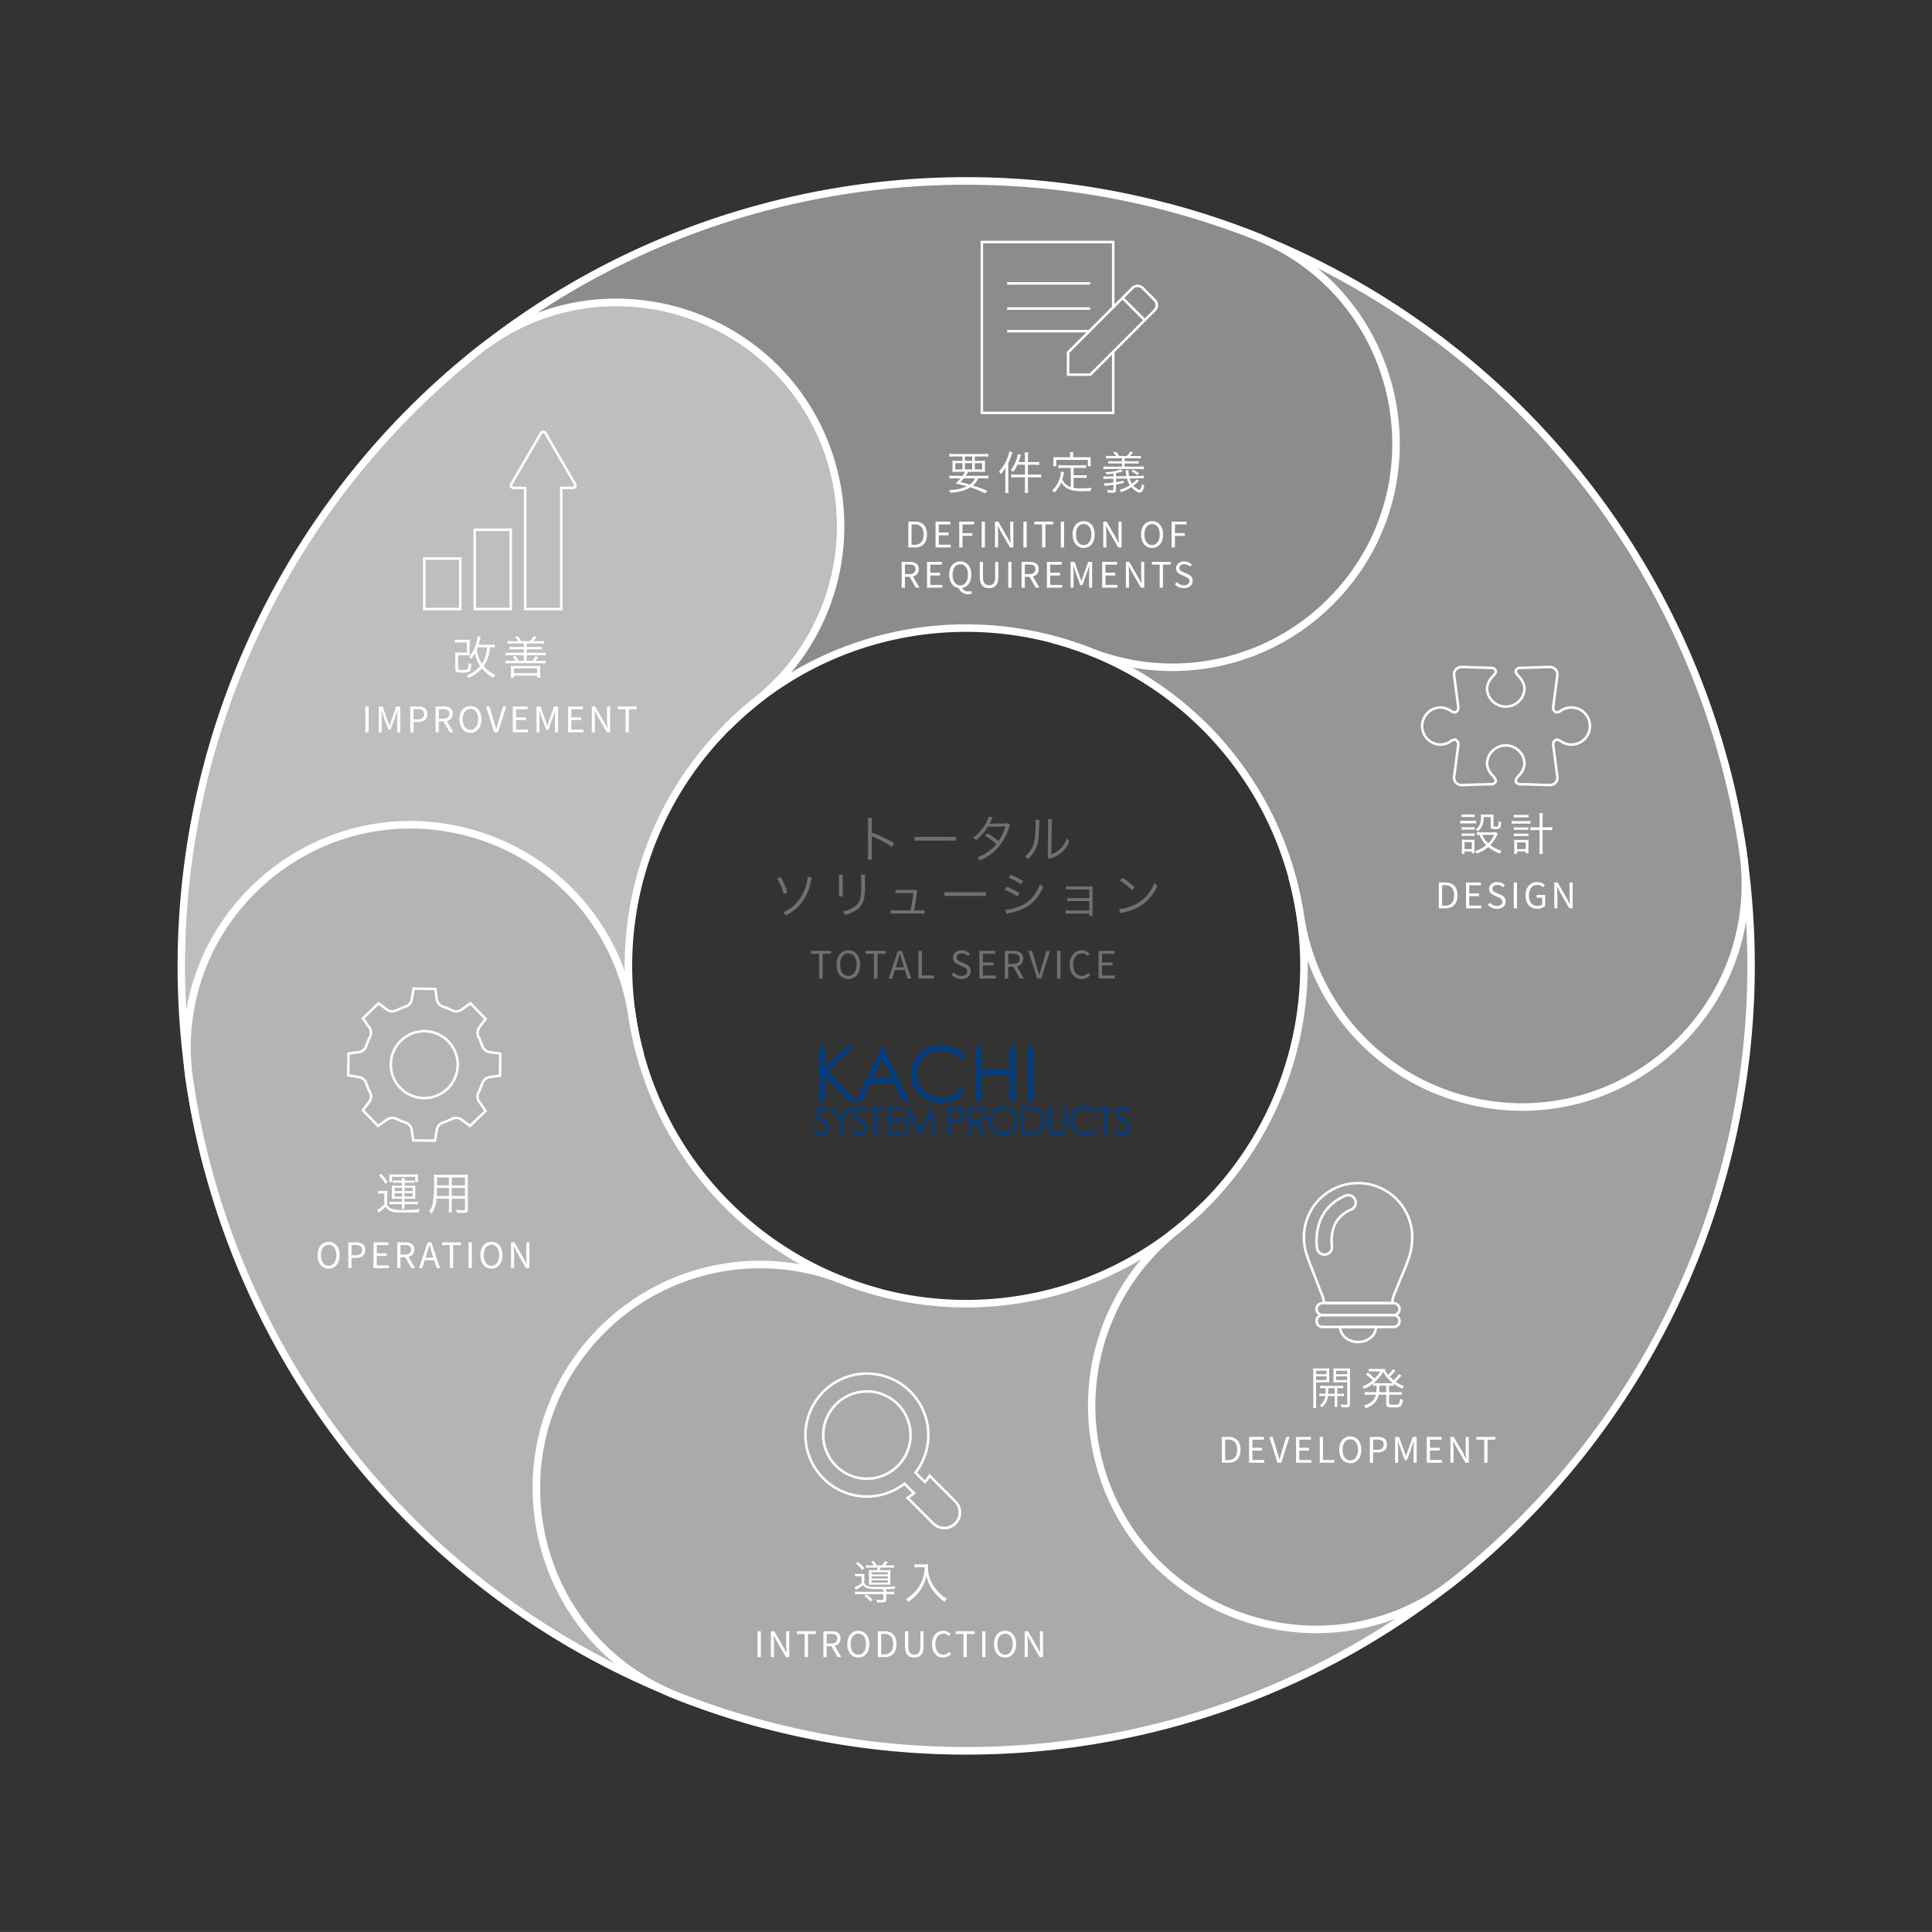 <svg xmlns="http://www.w3.org/2000/svg" xmlns:xlink="http://www.w3.org/1999/xlink" width="768.252" height="768.235" viewBox="0 0 768.252 768.235">
  <rect x="0" y="0" width="768.252" height="768.235" fill="#333333" stroke="none"/>
  <defs>
    <clipPath id="clip-path">
      <rect id="長方形_439" data-name="長方形 439" width="627.28" height="627.256" fill="none"/>
    </clipPath>
    <clipPath id="clip-path-2">
      <rect id="長方形_144" data-name="長方形 144" width="126.197" height="35.915" fill="none"/>
    </clipPath>
  </defs>
  <g id="グループ_396" data-name="グループ 396" transform="translate(-575.873 -1800.511)">
    <g id="グループ_395" data-name="グループ 395" transform="matrix(0.966, -0.259, 0.259, 0.966, 575.873, 1962.863)" clip-path="url(#clip-path)">
      <path id="パス_2425" data-name="パス 2425" d="M1.555,313.648H179.339a134.381,134.381,0,0,1,80.955-123.319,88.8,88.8,0,0,0,53.393-81.5c0-63.92-65.49-107.095-124.128-81.653-110.626,48-188,158.2-188,286.475" fill="#bebebe"/>
      <path id="パス_2426" data-name="パス 2426" d="M179.339,315.148H1.555a1.5,1.5,0,0,1-1.5-1.5A314.037,314.037,0,0,1,188.962,25.8a89.258,89.258,0,0,1,70.1-.705,91.8,91.8,0,0,1,28.813,18.931A90.866,90.866,0,0,1,299.16,57.3a89.441,89.441,0,0,1,16.027,51.53,90.2,90.2,0,0,1-54.3,82.879,132.881,132.881,0,0,0-80.052,121.943A1.5,1.5,0,0,1,179.339,315.148Zm-176.28-3H177.847a136.024,136.024,0,0,1,81.85-123.2,87.334,87.334,0,0,0,37-129.944,87.86,87.86,0,0,0-10.908-12.834,88.8,88.8,0,0,0-27.87-18.311,87.532,87.532,0,0,0-16.1-4.907,86.018,86.018,0,0,0-51.664,5.592,310.709,310.709,0,0,0-187.1,283.6Z" fill="#fff"/>
      <path id="パス_2427" data-name="パス 2427" d="M157.618,583.91h0L246.51,429.944a134.38,134.38,0,0,1-66.32-131.768A88.8,88.8,0,0,0,136.3,211.185c-55.356-31.96-125.492,3.168-132.778,66.671-13.744,119.805,43,241.917,154.093,306.054" fill="#b4b4b4"/>
      <path id="パス_2428" data-name="パス 2428" d="M157.617,585.41a1.493,1.493,0,0,1-.749-.2A314.039,314.039,0,0,1,2.035,277.685a89.959,89.959,0,0,1,10.233-32.734,88.946,88.946,0,0,1,20.423-25.259A91.659,91.659,0,0,1,75.783,199.15a90.2,90.2,0,0,1,16.178-1.471,89.007,89.007,0,0,1,22.793,2.969,91.548,91.548,0,0,1,22.3,9.237,90.2,90.2,0,0,1,44.627,88.461,132.88,132.88,0,0,0,65.58,130.3,1.5,1.5,0,0,1,.549,2.049L158.917,584.66A1.5,1.5,0,0,1,157.617,585.41ZM91.961,200.68A87.193,87.193,0,0,0,76.323,202.1a88.669,88.669,0,0,0-41.679,19.868,85.957,85.957,0,0,0-19.738,24.409,86.973,86.973,0,0,0-9.891,31.648A310.709,310.709,0,0,0,157.071,581.858l87.394-151.372A136.023,136.023,0,0,1,178.7,298a87.336,87.336,0,0,0-43.147-85.521,88.546,88.546,0,0,0-21.567-8.935A86,86,0,0,0,91.961,200.68Z" fill="#fff"/>
      <path id="パス_2429" data-name="パス 2429" d="M469.7,583.886h0L380.811,429.92a134.38,134.38,0,0,1-147.275-8.449,88.8,88.8,0,0,0-97.28-5.488c-55.356,31.96-60,110.263-8.65,148.324,96.882,71.806,231.008,83.716,342.1,19.579" fill="#aaa"/>
      <path id="パス_2430" data-name="パス 2430" d="M313.936,627.256h-.008a314.567,314.567,0,0,1-187.216-61.744,91.276,91.276,0,0,1-16.9-16.23,88.58,88.58,0,0,1-11.646-19.036,89.808,89.808,0,0,1-6.447-20.8,91.728,91.728,0,0,1,2.465-42.859,90.178,90.178,0,0,1,8.818-20,89.022,89.022,0,0,1,13.8-17.65,91.631,91.631,0,0,1,18.7-14.247,90.216,90.216,0,0,1,98.924,5.582,133.359,133.359,0,0,0,79.324,26.176h.009a132.258,132.258,0,0,0,66.3-17.821,1.5,1.5,0,0,1,2.049.549L471,583.136a1.5,1.5,0,0,1-.549,2.049,312.17,312.17,0,0,1-156.517,42.071ZM180.75,405.555a87.411,87.411,0,0,0-43.744,11.727,88.626,88.626,0,0,0-18.09,13.779,86.016,86.016,0,0,0-13.332,17.054,87.176,87.176,0,0,0-8.524,19.339,88.728,88.728,0,0,0-2.385,41.455,86.806,86.806,0,0,0,6.231,20.107,85.581,85.581,0,0,0,11.251,18.391A88.272,88.272,0,0,0,128.5,563.1a311.953,311.953,0,0,0,185.429,61.154h.007a309.137,309.137,0,0,0,153.717-40.922L380.258,431.962a135.226,135.226,0,0,1-66.495,17.48h-.009a136.359,136.359,0,0,1-81.111-26.766,87.027,87.027,0,0,0-51.892-17.121Z" fill="#fff"/>
      <path id="パス_2431" data-name="パス 2431" d="M625.725,313.6H447.941a134.378,134.378,0,0,1-80.955,123.319,88.8,88.8,0,0,0-53.393,81.5c0,63.919,65.49,107.094,124.128,81.653,110.626-48,188-158.2,188-286.476" fill="#a0a0a0"/>
      <path id="パス_2432" data-name="パス 2432" d="M447.941,312.1H625.725a1.5,1.5,0,0,1,1.5,1.5A314.041,314.041,0,0,1,438.318,601.452a89.259,89.259,0,0,1-70.1.7A91.8,91.8,0,0,1,339.4,583.226a90.875,90.875,0,0,1-11.282-13.273,89.439,89.439,0,0,1-16.027-51.53,90.205,90.205,0,0,1,54.3-82.88A132.878,132.878,0,0,0,446.441,313.6,1.5,1.5,0,0,1,447.941,312.1Zm176.28,3H449.433a136.022,136.022,0,0,1-81.85,123.2,87.333,87.333,0,0,0-37,129.944,87.863,87.863,0,0,0,10.909,12.834,88.8,88.8,0,0,0,27.87,18.311,87.532,87.532,0,0,0,16.1,4.907,86.017,86.017,0,0,0,51.663-5.592,310.711,310.711,0,0,0,187.1-283.6Z" fill="#fff"/>
      <path id="パス_2433" data-name="パス 2433" d="M469.662,43.339h0L380.77,197.3a134.38,134.38,0,0,1,66.32,131.768,88.8,88.8,0,0,0,43.887,86.991c55.356,31.96,125.492-3.168,132.778-66.671,13.744-119.805-43-241.917-154.093-306.054" fill="#969696"/>
      <path id="パス_2434" data-name="パス 2434" d="M469.662,41.839a1.5,1.5,0,0,1,.75.2A314.039,314.039,0,0,1,625.245,349.564,89.96,89.96,0,0,1,615.012,382.3a88.945,88.945,0,0,1-20.423,25.259A91.658,91.658,0,0,1,551.5,428.1a90.194,90.194,0,0,1-16.178,1.471,89.007,89.007,0,0,1-22.793-2.969,91.548,91.548,0,0,1-22.3-9.237A90.2,90.2,0,0,1,445.6,328.9a132.88,132.88,0,0,0-65.58-130.3,1.5,1.5,0,0,1-.549-2.049L468.363,42.589a1.5,1.5,0,0,1,1.3-.75Zm65.657,384.73a87.192,87.192,0,0,0,15.639-1.422,88.669,88.669,0,0,0,41.679-19.868,85.957,85.957,0,0,0,19.738-24.409,86.974,86.974,0,0,0,9.891-31.648A310.709,310.709,0,0,0,470.209,45.391L382.815,196.763A136.023,136.023,0,0,1,448.58,329.244a87.336,87.336,0,0,0,43.147,85.521,88.546,88.546,0,0,0,21.567,8.935A86,86,0,0,0,535.318,426.569Z" fill="#fff"/>
      <path id="パス_2435" data-name="パス 2435" d="M499.673,62.941C412.94-1.343,296.359-17.611,193.178,25.7c57.68-22.18,120.508,20.515,120.508,83.123a88.8,88.8,0,0,1-53.393,81.5,133.738,133.738,0,0,0-13.83,6.989l.005.01a134.382,134.382,0,0,1,147.275,8.449,88.8,88.8,0,0,0,97.28,5.488c55.356-31.96,60-110.263,8.65-148.324" fill="#8c8c8c"/>
      <path id="パス_2436" data-name="パス 2436" d="M313.362,0h.006a314.527,314.527,0,0,1,187.2,61.736,91.277,91.277,0,0,1,16.9,16.229A88.581,88.581,0,0,1,529.11,97a89.809,89.809,0,0,1,6.447,20.8,91.726,91.726,0,0,1-2.465,42.859,90.175,90.175,0,0,1-8.818,20,89.02,89.02,0,0,1-13.8,17.65,91.631,91.631,0,0,1-18.7,14.247,90.215,90.215,0,0,1-98.924-5.582,133.356,133.356,0,0,0-79.323-26.175h-.009a132.264,132.264,0,0,0-66.3,17.82,1.5,1.5,0,0,1-2.092-.628l0-.01a1.5,1.5,0,0,1,.59-1.969,135.807,135.807,0,0,1,13.985-7.067,87.337,87.337,0,0,0,37-129.943,87.83,87.83,0,0,0-10.907-12.832A88.765,88.765,0,0,0,257.925,27.87a87.524,87.524,0,0,0-16.1-4.905,86.019,86.019,0,0,0-16.961-1.7h-.008a86.492,86.492,0,0,0-31.14,5.835A1.5,1.5,0,0,1,192.6,24.32,311.6,311.6,0,0,1,313.362,0ZM446.529,221.694a87.406,87.406,0,0,0,43.744-11.728,88.63,88.63,0,0,0,18.09-13.78A86.018,86.018,0,0,0,521.7,179.132a87.172,87.172,0,0,0,8.524-19.339,88.726,88.726,0,0,0,2.385-41.455,86.8,86.8,0,0,0-6.231-20.106,85.573,85.573,0,0,0-11.251-18.391A88.273,88.273,0,0,0,498.78,64.146,311.923,311.923,0,0,0,313.368,3h-.006a308.331,308.331,0,0,0-97.244,15.7q4.35-.432,8.738-.432h.008a89.021,89.021,0,0,1,17.555,1.756A90.532,90.532,0,0,1,259.071,25.1a91.765,91.765,0,0,1,28.811,18.927A90.835,90.835,0,0,1,299.162,57.3a89.439,89.439,0,0,1,16.024,51.53,90.414,90.414,0,0,1-31.889,68.95q-3.24,2.748-6.718,5.174,1.206-.343,2.417-.663a135.193,135.193,0,0,1,34.521-4.481h.009a136.356,136.356,0,0,1,81.111,26.766,87.029,87.029,0,0,0,51.893,17.121Z" fill="#fff"/>
    </g>
    <path id="パス_1863" data-name="パス 1863" d="M9.984,2.141l2.2-.018v8.255l8.923-8.255L24,2.141,13.366,11.983,24.825,24.03H21.8L12.189,13.924V24.03h-2.2Z" transform="translate(891.482 2214.438)" fill="#003c7f"/>
    <path id="パス_1864" data-name="パス 1864" d="M84.778,14.682H77.362l3.723-7.869ZM80.871,2.123,70.516,24.012h2.433l3.394-7.176h9.446l3.369,7.176h2.427L81.384,2.123Z" transform="translate(845.557 2214.438)" fill="#003c7f"/>
    <g id="グループ_103" data-name="グループ 103" transform="translate(899.057 2216.048)">
      <g id="グループ_102" data-name="グループ 102" clip-path="url(#clip-path-2)">
        <path id="パス_1865" data-name="パス 1865" d="M182.942,4.62l-1.728,1.326a9.461,9.461,0,0,0-3.435-2.83,10.037,10.037,0,0,0-4.4-.964,9.793,9.793,0,0,0-4.859,1.25,9.009,9.009,0,0,0-3.465,3.359,9.234,9.234,0,0,0-1.229,4.743,8.869,8.869,0,0,0,2.749,6.644,9.566,9.566,0,0,0,6.938,2.664,9.775,9.775,0,0,0,7.705-3.589l1.728,1.311a11.068,11.068,0,0,1-4.081,3.274,12.622,12.622,0,0,1-5.463,1.157,11.359,11.359,0,0,1-9.052-3.82,11.524,11.524,0,0,1-2.78-7.789,10.83,10.83,0,0,1,3.366-8.078A11.608,11.608,0,0,1,173.369,0a12.352,12.352,0,0,1,5.53,1.215,10.737,10.737,0,0,1,4.044,3.406" transform="translate(-122.58 0)" fill="#003c7f"/>
        <path id="パス_1866" data-name="パス 1866" d="M268.413,2.141l2.2-.018v9.194h11.124V2.123l2.2.018V24.03h-2.2V13.47H270.617V24.03h-2.2Z" transform="translate(-203.644 -1.611)" fill="#003c7f"/>
        <rect id="長方形_143" data-name="長方形 143" width="2.204" height="21.889" transform="translate(85.358 0.512)" fill="#003c7f"/>
        <path id="パス_1867" data-name="パス 1867" d="M0,110.359l.931-.559q.983,1.82,2.272,1.82a2.193,2.193,0,0,0,1.035-.255,1.814,1.814,0,0,0,.737-.685,1.76,1.76,0,0,0,.254-.91,1.837,1.837,0,0,0-.372-1.073,8.943,8.943,0,0,0-1.877-1.757,9.576,9.576,0,0,1-1.706-1.5,2.718,2.718,0,0,1-.581-1.669,2.523,2.523,0,0,1,.343-1.3A2.436,2.436,0,0,1,2,101.552a2.792,2.792,0,0,1,1.352-.338,2.9,2.9,0,0,1,1.45.381A4.966,4.966,0,0,1,6.228,103l-.894.678A4.283,4.283,0,0,0,4.279,102.6a1.83,1.83,0,0,0-.951-.26,1.512,1.512,0,0,0-1.086.4,1.31,1.31,0,0,0-.422.987,1.682,1.682,0,0,0,.149.691,2.533,2.533,0,0,0,.544.727q.216.208,1.415,1.092a7.938,7.938,0,0,1,1.951,1.867,3.008,3.008,0,0,1,.529,1.644,2.789,2.789,0,0,1-.9,2.068,3.04,3.04,0,0,1-2.2.878,3.2,3.2,0,0,1-1.808-.538,4.9,4.9,0,0,1-1.5-1.8" transform="translate(0 -76.791)" fill="#003c7f"/>
        <path id="パス_1868" data-name="パス 1868" d="M29.5,102.286l1.286-.009,2.8,4.516,2.737-4.516,1.278.009-3.46,5.709v5.235h-1.1v-5.235Z" transform="translate(-22.38 -77.597)" fill="#003c7f"/>
        <path id="パス_1869" data-name="パス 1869" d="M62.586,110.359l.931-.559q.983,1.82,2.272,1.82a2.192,2.192,0,0,0,1.035-.255,1.815,1.815,0,0,0,.738-.685,1.759,1.759,0,0,0,.253-.91,1.837,1.837,0,0,0-.372-1.073,8.938,8.938,0,0,0-1.877-1.757,9.576,9.576,0,0,1-1.706-1.5,2.718,2.718,0,0,1-.581-1.669,2.528,2.528,0,0,1,.343-1.3,2.44,2.44,0,0,1,.965-.924,2.79,2.79,0,0,1,1.352-.338,2.9,2.9,0,0,1,1.45.381,4.96,4.96,0,0,1,1.426,1.4l-.893.678a4.287,4.287,0,0,0-1.056-1.073,1.827,1.827,0,0,0-.951-.26,1.511,1.511,0,0,0-1.085.4,1.311,1.311,0,0,0-.422.987,1.675,1.675,0,0,0,.149.691,2.521,2.521,0,0,0,.543.727q.216.208,1.415,1.092a7.938,7.938,0,0,1,1.951,1.867,3.007,3.007,0,0,1,.529,1.644,2.787,2.787,0,0,1-.9,2.068,3.039,3.039,0,0,1-2.2.878,3.2,3.2,0,0,1-1.808-.538,4.9,4.9,0,0,1-1.5-1.8" transform="translate(-47.484 -76.791)" fill="#003c7f"/>
        <path id="パス_1870" data-name="パス 1870" d="M91.131,103.353v-1.076H97.1v1.076H94.668v9.867h-1.1v-9.867Z" transform="translate(-69.141 -77.597)" fill="#003c7f"/>
        <path id="パス_1871" data-name="パス 1871" d="M122.406,102.277h6.279v1.076h-5.178v3.434h5.127v1.076h-5.127v4.28h5.127v1.076h-6.228Z" transform="translate(-92.869 -77.597)" fill="#003c7f"/>
        <path id="パス_1872" data-name="パス 1872" d="M151.234,113.23l1.552-10.944.215-.009,4.4,8.98,4.431-8.98.18.009,1.553,10.944h-1.053l-1.087-7.843-3.9,7.843h-.287l-3.865-7.894-1.083,7.894Z" transform="translate(-114.741 -77.596)" fill="#003c7f"/>
        <path id="パス_1873" data-name="パス 1873" d="M225.48,103.352a4.77,4.77,0,0,1,1.6.194,1.648,1.648,0,0,1,.789.65,1.8,1.8,0,0,1,.3,1.007,1.826,1.826,0,0,1-.3,1.022,1.689,1.689,0,0,1-.823.662,4.9,4.9,0,0,1-1.654.2l-1.863-.022v-3.717Zm-3.048,9.867h1.1v-5.074h.785a14.217,14.217,0,0,0,2.794-.179,2.869,2.869,0,0,0,1.606-.958,2.765,2.765,0,0,0,.582-1.809,2.735,2.735,0,0,0-.6-1.808,2.823,2.823,0,0,0-1.54-.951,12.678,12.678,0,0,0-2.541-.164h-2.19Z" transform="translate(-168.758 -77.596)" fill="#003c7f"/>
        <path id="パス_1874" data-name="パス 1874" d="M260.06,103.352a4.849,4.849,0,0,1,1.625.194,1.675,1.675,0,0,1,.79.642,1.76,1.76,0,0,1,.3,1,1.839,1.839,0,0,1-.3,1.021,1.7,1.7,0,0,1-.828.666,4.786,4.786,0,0,1-1.636.207l-1.9-.015v-3.717Zm-3.051,9.867h1.1v-5.074h.587l3.945,5.074h1.389l-3.945-5.074a5.612,5.612,0,0,0,2.179-.354,2.645,2.645,0,0,0,1.213-1.025,2.907,2.907,0,0,0,.425-1.574,2.725,2.725,0,0,0-.615-1.809,2.85,2.85,0,0,0-1.6-.958,13.384,13.384,0,0,0-2.488-.149h-2.2Z" transform="translate(-194.992 -77.596)" fill="#003c7f"/>
        <path id="パス_1875" data-name="パス 1875" d="M298.147,102.921a4.509,4.509,0,0,1,1.7,1.68,4.614,4.614,0,0,1,.6,2.347,4.732,4.732,0,0,1-.6,2.373A4.4,4.4,0,0,1,298.165,111a4.659,4.659,0,0,1-2.347.616,4.584,4.584,0,0,1-4.591-4.62,4.723,4.723,0,0,1,.608-2.38,4.652,4.652,0,0,1,3.983-2.329,4.609,4.609,0,0,1,2.329.631m-5.216-.945a5.536,5.536,0,0,0-2.072,2.108A5.831,5.831,0,0,0,290.1,107a5.478,5.478,0,0,0,1.668,4.028,5.565,5.565,0,0,0,4.091,1.665,5.768,5.768,0,0,0,4.055-9.824,5.644,5.644,0,0,0-4.144-1.658,5.557,5.557,0,0,0-2.839.762" transform="translate(-220.097 -76.791)" fill="#003c7f"/>
        <path id="パス_1876" data-name="パス 1876" d="M344.751,103.352h.775a12.96,12.96,0,0,1,3.392.312,3.871,3.871,0,0,1,2.139,1.539,4.681,4.681,0,0,1,.768,2.707,4.448,4.448,0,0,1-.708,2.555,3.632,3.632,0,0,1-1.945,1.445,11.809,11.809,0,0,1-3.153.283h-1.267Zm2.444,9.867a6.989,6.989,0,0,0,3.192-.595,4.564,4.564,0,0,0,1.852-1.845,5.738,5.738,0,0,0,.714-2.895,5.861,5.861,0,0,0-.9-3.281,4.773,4.773,0,0,0-2.5-1.934,11.661,11.661,0,0,0-3.577-.4H343.7V113.22Z" transform="translate(-260.765 -77.596)" fill="#003c7f"/>
        <path id="パス_1877" data-name="パス 1877" d="M387.8,102.286l1.1-.009v6.594a13.482,13.482,0,0,0,.045,1.464,2.412,2.412,0,0,0,.38,1.08,2.247,2.247,0,0,0,.918.728,2.887,2.887,0,0,0,1.246.293,2.463,2.463,0,0,0,1.045-.231,2.312,2.312,0,0,0,.836-.638,2.606,2.606,0,0,0,.493-.987,8.152,8.152,0,0,0,.112-1.708v-6.594l1.1.009v6.61a8.023,8.023,0,0,1-.288,2.372,3.22,3.22,0,0,1-1.151,1.574,3.3,3.3,0,0,1-2.088.67,4.016,4.016,0,0,1-2.28-.633A3.043,3.043,0,0,1,388,111.2a8.809,8.809,0,0,1-.2-2.307Z" transform="translate(-294.224 -77.597)" fill="#003c7f"/>
        <path id="パス_1878" data-name="パス 1878" d="M434.5,103.525l-.864.663a4.733,4.733,0,0,0-1.718-1.415,5.021,5.021,0,0,0-2.2-.482,4.893,4.893,0,0,0-2.429.626,4.489,4.489,0,0,0-1.732,1.679,4.617,4.617,0,0,0-.615,2.371,4.433,4.433,0,0,0,1.375,3.322,4.783,4.783,0,0,0,3.469,1.332,4.886,4.886,0,0,0,3.852-1.794l.864.655a5.533,5.533,0,0,1-2.04,1.637,6.314,6.314,0,0,1-2.731.578,5.68,5.68,0,0,1-4.526-1.91,5.765,5.765,0,0,1-1.39-3.895,5.416,5.416,0,0,1,1.683-4.039,5.8,5.8,0,0,1,4.217-1.639,6.174,6.174,0,0,1,2.765.608,5.369,5.369,0,0,1,2.022,1.7" transform="translate(-321.545 -76.791)" fill="#003c7f"/>
        <path id="パス_1879" data-name="パス 1879" d="M469.717,103.353v-1.076h5.972v1.076h-2.435v9.867h-1.1v-9.867Z" transform="translate(-356.372 -77.597)" fill="#003c7f"/>
        <path id="パス_1880" data-name="パス 1880" d="M496.428,110.359l.93-.559q.983,1.82,2.272,1.82a2.192,2.192,0,0,0,1.035-.255,1.815,1.815,0,0,0,.737-.685,1.76,1.76,0,0,0,.254-.91,1.837,1.837,0,0,0-.373-1.073,8.939,8.939,0,0,0-1.877-1.757,9.556,9.556,0,0,1-1.706-1.5,2.716,2.716,0,0,1-.581-1.669,2.518,2.518,0,0,1,.343-1.3,2.439,2.439,0,0,1,.964-.924,2.8,2.8,0,0,1,1.353-.338,2.9,2.9,0,0,1,1.449.381,4.962,4.962,0,0,1,1.426,1.4l-.893.678a4.286,4.286,0,0,0-1.056-1.073,1.831,1.831,0,0,0-.951-.26,1.513,1.513,0,0,0-1.086.4,1.309,1.309,0,0,0-.421.987,1.679,1.679,0,0,0,.149.691,2.533,2.533,0,0,0,.544.727q.215.208,1.415,1.092a7.944,7.944,0,0,1,1.951,1.867,3.009,3.009,0,0,1,.529,1.644,2.792,2.792,0,0,1-.9,2.068,3.041,3.041,0,0,1-2.2.878,3.2,3.2,0,0,1-1.808-.538,4.9,4.9,0,0,1-1.5-1.8" transform="translate(-376.638 -76.791)" fill="#003c7f"/>
      </g>
    </g>
    <path id="パス_2436-2" data-name="パス 2436" d="M-37.36.62a13.6,13.6,0,0,1-.1-2.12V-7.52a6.985,6.985,0,0,0-.08-1.18l.04-.02a2.207,2.207,0,0,0,.62.34,40.778,40.778,0,0,1,7.46,3.96l.86-1.48a49.6,49.6,0,0,0-8.9-4.22v-3.74a12.554,12.554,0,0,1,.1-2.08h-1.72a11.858,11.858,0,0,1,.12,2.04V-1.48a12.863,12.863,0,0,1-.12,2.1Zm16.9-7.48a21.848,21.848,0,0,1,2.48-.08h11.6a22.879,22.879,0,0,1,2.44.08V-8.48a15.774,15.774,0,0,1-2.42.1H-17.98a14.148,14.148,0,0,1-2.48-.12ZM9.08-16.52A10.923,10.923,0,0,1,7.9-13.78a17.4,17.4,0,0,1-5.1,5.7,3.669,3.669,0,0,1,1.16.96,19.865,19.865,0,0,0,4.76-5.32l7-.1a23.889,23.889,0,0,1-2.78,5.8,28.572,28.572,0,0,0-4.42-3.1L7.6-8.82a25.156,25.156,0,0,1,4.48,3.24A14.031,14.031,0,0,1,8.62-2.42,18.029,18.029,0,0,1,4.48-.24,3.554,3.554,0,0,1,5.46,1a22.307,22.307,0,0,0,6.32-4.12A22.758,22.758,0,0,0,17-11.72a4.488,4.488,0,0,1,.58-1.32l-.9-.9a3.465,3.465,0,0,1-1.16.2c-5.9.06-5.9.06-6.18.1a10.175,10.175,0,0,0,.62-1.1,6.615,6.615,0,0,1,.7-1.32Zm18.5,1.28a8.9,8.9,0,0,1,.08,1.42c0,4.22-.28,6.84-.9,8.58a9.894,9.894,0,0,1-3.38,4.6A3.7,3.7,0,0,1,24.58.44,12.226,12.226,0,0,0,28.04-4.5c.76-2.02.92-3.5,1.08-8.92a9.963,9.963,0,0,1,.12-1.72Zm4.98-.14a8.025,8.025,0,0,1,.08,1.78L32.52-1.9a3.37,3.37,0,0,1-.14,1.36l.8.92a3.332,3.332,0,0,1,.46-.22c.28-.1.28-.1.64-.24a13.183,13.183,0,0,0,2.86-1.46,11.364,11.364,0,0,0,4.02-5.14,5.592,5.592,0,0,1-1.12-1.16,9.89,9.89,0,0,1-2.36,4,9.243,9.243,0,0,1-3.72,2.32l.12-12.08a7.754,7.754,0,0,1,.12-1.76ZM-75.14,8.1a22.355,22.355,0,0,1,2.62,6.2l1.48-.62a24.162,24.162,0,0,0-2.68-6.14Zm12.2-.66a9.47,9.47,0,0,1-.24,1.66,18.165,18.165,0,0,1-4.3,8.86,14.771,14.771,0,0,1-5.26,3.62,3.394,3.394,0,0,1,1.06,1.22,17.505,17.505,0,0,0,5.34-3.88,19.835,19.835,0,0,0,4.56-9.14,10.4,10.4,0,0,1,.52-1.9Zm12.34-.88a11.763,11.763,0,0,1,.08,1.68v5.34a12.126,12.126,0,0,1-.08,1.68h1.66a10.592,10.592,0,0,1-.08-1.66V8.22a10.926,10.926,0,0,1,.08-1.66Zm8.84,0a11.121,11.121,0,0,1,.08,1.76v2.26a24.868,24.868,0,0,1-.28,5.1,5.966,5.966,0,0,1-3.2,4.22,11.645,11.645,0,0,1-3.8,1.36,3.825,3.825,0,0,1,.84,1.38,15.746,15.746,0,0,0,3.64-1.44,7.6,7.6,0,0,0,3.8-4.44,22.54,22.54,0,0,0,.5-6.1V8.3a8.927,8.927,0,0,1,.1-1.74Zm21.1,14.26c.42-2.1.58-3.1,1.04-6.28a3.707,3.707,0,0,1,.32-1.4l-.66-.58a2.02,2.02,0,0,1-.94.14h-5.36a10.467,10.467,0,0,1-1.78-.12v1.44a8.94,8.94,0,0,1,1.76-.08h5.34c-.18,1.8-.64,4.74-1.1,6.88h-6.08a8.38,8.38,0,0,1-1.8-.12v1.46a10.753,10.753,0,0,1,1.82-.1h9.8a11.045,11.045,0,0,1,1.82.1V20.7a8.27,8.27,0,0,1-1.8.12Zm12.1-5.68a21.848,21.848,0,0,1,2.48-.08H5.52a22.879,22.879,0,0,1,2.44.08V13.52a15.774,15.774,0,0,1-2.42.1H-6.08a14.148,14.148,0,0,1-2.48-.12Zm25.52-7.3a21.032,21.032,0,0,1,4.92,2.64l.82-1.34a29.573,29.573,0,0,0-4.96-2.52Zm-1.58,4.78a22.206,22.206,0,0,1,5.1,2.74l.78-1.34a30.509,30.509,0,0,0-5.08-2.62Zm.68,9.58a4.694,4.694,0,0,1,.78-.22c.4-.08.76-.16,1.08-.22a22.845,22.845,0,0,0,5.06-1.72,15.677,15.677,0,0,0,7.7-8.62,6.03,6.03,0,0,1-1.24-1.06,14.893,14.893,0,0,1-2.4,4.48,13.173,13.173,0,0,1-6,4.46,17.3,17.3,0,0,1-5.38,1.24Zm32.96-.12v1H50.4a6.308,6.308,0,0,1-.08-1.24V12.8c0-.7,0-1.02.02-1.54-.36.02-.72.04-1.36.04H41.54a9.953,9.953,0,0,1-1.74-.12v1.38a9.048,9.048,0,0,1,1.74-.08h7.48v3.48H42a9.953,9.953,0,0,1-1.74-.12V17.2a8.8,8.8,0,0,1,1.72-.08h7.04v3.76H41.34a10.274,10.274,0,0,1-1.74-.12v1.4a8.931,8.931,0,0,1,1.74-.08ZM61.22,8.94a22.084,22.084,0,0,1,4.76,3.92l1.04-1.24A26.054,26.054,0,0,0,62.2,7.86Zm.14,13a10.508,10.508,0,0,1,1.2-.32,20.164,20.164,0,0,0,7.46-2.98A17.541,17.541,0,0,0,76.12,11,4.006,4.006,0,0,1,74.9,9.82a15.112,15.112,0,0,1-8.16,8.9,17.408,17.408,0,0,1-5.82,1.54Z" transform="translate(960 2141.705)" fill="#707070"/>
    <path id="パス_2440" data-name="パス 2440" d="M-36.5-5.472a13.177,13.177,0,0,1-2-.108v1.188a15.376,15.376,0,0,1,2-.09h2.466a17.929,17.929,0,0,1-1.98,2.052c1.8.378,3.078.684,4.482,1.1A16.041,16.041,0,0,1-38.61.162a4.134,4.134,0,0,1,.522,1.116c3.636-.306,5.886-.936,7.92-2.2a43.286,43.286,0,0,1,5.94,2.412l.81-.99a59.891,59.891,0,0,0-5.76-2.142,7.764,7.764,0,0,0,2.16-2.844h1.98a15.85,15.85,0,0,1,2.016.09V-5.58a13.128,13.128,0,0,1-2.016.108H-32c.4-.594.5-.738,1.008-1.62h4.644a18.3,18.3,0,0,1,2.07.072A11.6,11.6,0,0,1-24.354-8.6V-9.882a13.239,13.239,0,0,1,.072-1.638,17.929,17.929,0,0,1-1.962.09h-2.142v-1.746h3.366a14.393,14.393,0,0,1,2,.09v-1.188a13.519,13.519,0,0,1-2.052.108H-36.432a13.4,13.4,0,0,1-2.034-.108v1.188a14.079,14.079,0,0,1,2-.09h3.15v1.746H-35.37a18.3,18.3,0,0,1-1.944-.09,13.808,13.808,0,0,1,.072,1.638v1.3a12.338,12.338,0,0,1-.072,1.566,18.929,18.929,0,0,1,2.07-.072h2.988a9.487,9.487,0,0,1-1.008,1.62Zm8.208.99A5.805,5.805,0,0,1-30.42-2c-1.368-.414-2-.576-3.672-.954a15.957,15.957,0,0,0,1.368-1.53Zm-4-8.694h2.88v1.746h-2.88Zm-1.026,2.664v2.5h-2.826v-2.5Zm1.026,0h2.88v2.5h-2.88Zm3.906,0h2.934v2.5h-2.934Zm19.962-.432H-11c.234-.63.36-.972.63-1.854.162-.486.216-.666.324-.972l-1.242-.36a9.536,9.536,0,0,1-.612,2.394,13.216,13.216,0,0,1-2.178,3.96,3.591,3.591,0,0,1,1.026.7A15.866,15.866,0,0,0-11.43-9.9h3.006v3.924h-3.6A12.583,12.583,0,0,1-13.9-6.084v1.278a13.1,13.1,0,0,1,1.872-.108h3.6v4.32A12.089,12.089,0,0,1-8.55,1.278h1.422A11.629,11.629,0,0,1-7.254-.594v-4.32h3.4A14.906,14.906,0,0,1-2-4.806V-6.084a13.271,13.271,0,0,1-1.872.108H-7.254V-9.9h2.646a16.6,16.6,0,0,1,1.818.108v-1.26a11.415,11.415,0,0,1-1.836.108H-7.254V-12.96a11.082,11.082,0,0,1,.126-1.818H-8.55a11.381,11.381,0,0,1,.126,1.818ZM-16.218-.828a15.272,15.272,0,0,1-.108,2.16h1.35c-.054-.612-.09-1.278-.09-2.106V-10.62A25.214,25.214,0,0,0-13.7-13.986c.144-.4.2-.558.288-.81l-1.26-.378a10.857,10.857,0,0,1-.63,2.322,17.359,17.359,0,0,1-3.474,5.688,3.3,3.3,0,0,1,.72,1.044,13.694,13.694,0,0,0,1.908-2.79c-.054.81-.072,1.422-.072,2.16ZM9.792-.99a6.049,6.049,0,0,1-1.944-1.1,5.505,5.505,0,0,1-1.422-1.98c.126-.432.4-1.476.486-1.908l.216-.936-1.26-.252v.18a11.384,11.384,0,0,1-1.1,4.1A9.581,9.581,0,0,1,2.34.324a3.34,3.34,0,0,1,.936.846A12.175,12.175,0,0,0,6.012-2.916C6.966-1.008,8.73.072,11.538.468A24.4,24.4,0,0,0,15.48.612c.486,0,.612,0,2.178-.036a3.334,3.334,0,0,1,.4-1.26c-1.512.126-2.754.18-4.212.18a16.135,16.135,0,0,1-2.934-.2v-4h3.474a9.613,9.613,0,0,1,1.728.108V-5.814a10.818,10.818,0,0,1-1.728.108H10.908V-8.64h3.15a11.747,11.747,0,0,1,1.782.108V-9.774a11.584,11.584,0,0,1-1.782.108H6.606a11.584,11.584,0,0,1-1.782-.108v1.242A12.252,12.252,0,0,1,6.606-8.64H9.792Zm-.27-11.88H4.644c-.72,0-1.242-.018-1.818-.072A8.14,8.14,0,0,1,2.9-11.718v1.134a8.6,8.6,0,0,1-.072,1.278H4.014v-2.52H16.578v2.52h1.17a8.6,8.6,0,0,1-.072-1.278v-1.134a8.14,8.14,0,0,1,.072-1.224c-.576.054-1.1.072-1.8.072H10.692v-.882a4.718,4.718,0,0,1,.126-1.116h-1.4a6.193,6.193,0,0,1,.108,1.134ZM35.982-4.1a8.517,8.517,0,0,1-1.818,1.746,7.351,7.351,0,0,1-.99-2.07l3.69-.054c.234-.018.522-.018.756-.018a6.422,6.422,0,0,1,1.188.072L38.79-5.58a9.821,9.821,0,0,1-1.944.144l-3.888.072a11.63,11.63,0,0,1-.2-1.836,4.107,4.107,0,0,1,.036-.486H31.572a6.539,6.539,0,0,1,.108.774c.072.558.126,1.026.216,1.566l-4.1.072v-1.3a18.28,18.28,0,0,0,2.682-.684l-.81-.774c-.162.072-.18.072-.216.09A17.74,17.74,0,0,1,23.472-6.93a2.1,2.1,0,0,1,.522.864c1.4-.144,1.8-.18,2.736-.324v1.134l-2.34.036h-.36a11.785,11.785,0,0,1-1.3-.09l.018,1.134a10.681,10.681,0,0,1,1.638-.108l2.34-.036v1.494a29.831,29.831,0,0,1-3.276.288,4.271,4.271,0,0,1-.432-.018L23.256-1.4a1.457,1.457,0,0,1,.342-.072c.306-.054.63-.09.954-.126,1.44-.18,1.44-.18,2.178-.288V-.072c0,.27-.108.36-.4.36A13,13,0,0,1,24.21.072a3.351,3.351,0,0,1,.27,1.062c.81.072,1.386.108,1.854.108,1.152,0,1.458-.252,1.458-1.224v-2.07c.972-.144,1.782-.306,3.06-.576v-.918c-1.44.324-1.962.414-3.06.576V-4.338l4.32-.072A9.84,9.84,0,0,0,33.3-1.746,15.206,15.206,0,0,1,29.124.108a2.851,2.851,0,0,1,.684.936A18,18,0,0,0,33.894-.99c1.17,1.35,2.43,2.178,3.33,2.178.828,0,1.26-.648,1.836-2.772a2.562,2.562,0,0,1-.864-.738c-.432,1.854-.684,2.43-1.1,2.43A5.569,5.569,0,0,1,34.722-1.6c.63-.486,1.206-.972,1.674-1.4a5.02,5.02,0,0,1,.5-.468ZM25.65-13.356a11.673,11.673,0,0,1-1.854-.108v1.1a13.37,13.37,0,0,1,1.854-.09h4.482v1.17h-3.69a10.231,10.231,0,0,1-1.728-.09v1.062a10.5,10.5,0,0,1,1.728-.09h3.69v1.26h-5.49a12.359,12.359,0,0,1-1.89-.108V-8.1a12.2,12.2,0,0,1,1.89-.108H36.936a11.934,11.934,0,0,1,1.872.108V-9.252a11.935,11.935,0,0,1-1.872.108H31.194V-10.4h3.852a10.518,10.518,0,0,1,1.71.09v-1.062a9.731,9.731,0,0,1-1.71.09H31.194v-1.17h4.662a12.935,12.935,0,0,1,1.836.09v-1.1a8.651,8.651,0,0,1-1.836.108H33.3a12.232,12.232,0,0,0,1.26-1.44l-1.134-.4a8.345,8.345,0,0,1-1.386,1.836H29.106A12.773,12.773,0,0,0,27.63-15.12l-.972.378A12.69,12.69,0,0,1,27.9-13.356Zm8.244,6.048a13.1,13.1,0,0,1,2.34,1.566l.666-.72a13.146,13.146,0,0,0-2.358-1.476Z" transform="translate(991.877 1995.205)" fill="#fff"/>
    <path id="パス_2448" data-name="パス 2448" d="M-11.862-13.464a11.491,11.491,0,0,1-1.818-.09v1.044a17.4,17.4,0,0,1,1.854-.072h2.934a7.868,7.868,0,0,1-.54,1.026H-10.62a15.446,15.446,0,0,1-1.908-.072,11.04,11.04,0,0,1,.072,1.53v2.88a13.386,13.386,0,0,1-.054,1.476c.558-.036,1.1-.054,1.782-.054H-5.31c.63,0,1.044.018,1.44.054a11.9,11.9,0,0,1-.072-1.6v-2.718a12.338,12.338,0,0,1,.072-1.566,13.008,13.008,0,0,1-1.746.072H-8.28c.162-.306.324-.612.522-1.026H-4.3a15.54,15.54,0,0,1,1.782.072v-1.044a10.707,10.707,0,0,1-1.782.09H-6.084a17.088,17.088,0,0,0,1.116-1.368l-1.08-.342a11.617,11.617,0,0,1-1.242,1.71H-9.45a10.321,10.321,0,0,0-1.1-1.746l-1.062.27a8.393,8.393,0,0,1,1.062,1.476Zm.432,2.718h6.444v.864H-11.43Zm0,1.62h6.444v.864H-11.43Zm0,1.62h6.444v.9H-11.43ZM-6.714-2.97h-9.432a12.583,12.583,0,0,1-1.872-.108v1.17a13.271,13.271,0,0,1,1.872-.108h9.432V-.18c0,.378-.144.45-.792.45A19.344,19.344,0,0,1-9.576.144a2.824,2.824,0,0,1,.36,1.1c.558.018,1.026.036,1.566.036,1.746,0,2.034-.18,2.034-1.26V-2.016H-4.3a13.2,13.2,0,0,1,1.89.108v-1.17a12.583,12.583,0,0,1-1.872.108H-5.616V-4.014c1.224-.018,2.682-.036,3.33-.072a2.845,2.845,0,0,1,.414-1.062A65.8,65.8,0,0,1-9.2-4.9a12.161,12.161,0,0,1-3.636-.288,2.512,2.512,0,0,1-1.494-1.278V-8.5a11.042,11.042,0,0,1,.072-1.62,9.308,9.308,0,0,1-1.368.072h-1.008a7.273,7.273,0,0,1-1.4-.09v1.062A8.051,8.051,0,0,1-16.7-9.144h1.3v2.79A15.032,15.032,0,0,1-17.676-5c-.108.054-.18.072-.2.09a1.15,1.15,0,0,1-.342.144l.558,1.026c.288-.18.342-.216.45-.27a18.055,18.055,0,0,0,2.394-1.6C-13.788-4.23-12.834-4-8.262-4h1.548ZM-17.658-14.13A13.138,13.138,0,0,1-15.1-11.592l.792-.81A15.559,15.559,0,0,0-16.9-14.8ZM-11.016.18a14.1,14.1,0,0,0-2.52-2.106l-.792.648A10.1,10.1,0,0,1-11.862.972ZM9.72-12.744A15.65,15.65,0,0,1,9.144-8.82,14.565,14.565,0,0,1,6.372-3.582,15.1,15.1,0,0,1,2.2-.036a3.228,3.228,0,0,1,.972,1.062A17.031,17.031,0,0,0,5.436-.738a17.1,17.1,0,0,0,2.43-2.736,15.506,15.506,0,0,0,2.52-5.832,14.183,14.183,0,0,0,1.134,3.33,16.559,16.559,0,0,0,2.574,3.888A16.87,16.87,0,0,0,17.586.99,3.972,3.972,0,0,1,18.594-.162a14.651,14.651,0,0,1-3.366-2.61,16.088,16.088,0,0,1-2.7-3.726A13.126,13.126,0,0,1,11-12.78a9.322,9.322,0,0,1,.072-1.188A8.568,8.568,0,0,1,9.4-13.86H7.02a6.756,6.756,0,0,1-1.368-.09v1.3c.594-.054,1.026-.09,1.368-.09Z" transform="translate(933.877 2436.442)" fill="#fff"/>
    <path id="パス_2442" data-name="パス 2442" d="M-8.874-4.626v1.26H-12.33a12.2,12.2,0,0,1-1.512-.09V-2.34a9.149,9.149,0,0,1,1.512-.108h3.456v.234A10.032,10.032,0,0,1-9-.648h1.242a10.525,10.525,0,0,1-.108-1.566v-.234h3.8a9.819,9.819,0,0,1,1.548.09v-1.1a11.341,11.341,0,0,1-1.548.09h-3.8v-1.26H-4.9a11.429,11.429,0,0,1,1.4.072,7.85,7.85,0,0,1-.072-1.17V-8.658a8.356,8.356,0,0,1,.072-1.206,10.184,10.184,0,0,1-1.4.072h-2.97V-10.98h2.538a7.41,7.41,0,0,1,1.386.09v-1.044a8.626,8.626,0,0,1-1.332.072H-7.866a4.828,4.828,0,0,1,.09-.972H-8.964a5.751,5.751,0,0,1,.09.972h-2.2a7.2,7.2,0,0,1-1.368-.09v1.062a7.528,7.528,0,0,1,1.386-.09h2.178v1.188h-2.664a10.068,10.068,0,0,1-1.386-.072,7.593,7.593,0,0,1,.072,1.206v2.934a7.545,7.545,0,0,1-.072,1.17,10.762,10.762,0,0,1,1.386-.072Zm0-4.338v1.332h-2.952V-8.964Zm1.008,0H-4.59v1.332H-7.866ZM-8.874-6.84v1.386h-2.952V-6.84Zm1.008,0H-4.59v1.386H-7.866Zm-5.994-5.58a7.119,7.119,0,0,1-.072,1.116h1.116V-13.32H-3.6V-11.3h1.152a6.742,6.742,0,0,1-.072-1.152v-.756a6.463,6.463,0,0,1,.072-1.1,15.087,15.087,0,0,1-1.674.072h-8.154a14.539,14.539,0,0,1-1.656-.072,6.973,6.973,0,0,1,.072,1.116Zm-4.158-1.422a14.982,14.982,0,0,1,2.574,3.348l.9-.828a24.515,24.515,0,0,0-2.61-3.24Zm-.324,7.254a7.051,7.051,0,0,1,1.314-.09h1.152V-2.34A11.2,11.2,0,0,1-18.756-.2L-18.144.99A7.463,7.463,0,0,1-17.46.4a16.605,16.605,0,0,0,2.088-1.818,4.607,4.607,0,0,0,1.89,1.71C-12.42.792-11.448.9-8.136.9c2,0,3.78-.036,5.886-.126a4.762,4.762,0,0,1,.432-1.26,55,55,0,0,1-7.254.324,10.009,10.009,0,0,1-4.122-.522A2.782,2.782,0,0,1-14.76-2.3V-5.868a13.433,13.433,0,0,1,.09-1.908,8.542,8.542,0,0,1-1.386.09h-.9a7.18,7.18,0,0,1-1.386-.09ZM10.926-4.644H16.2V-.576c0,.45-.162.54-.954.54a23.018,23.018,0,0,1-2.574-.2,4.206,4.206,0,0,1,.27,1.17c.756.054,1.656.09,2.232.09,1.746,0,2.16-.27,2.16-1.4V-12.456a15.192,15.192,0,0,1,.072-1.764,17.44,17.44,0,0,1-1.908.072H5.814a19.172,19.172,0,0,1-1.98-.072,27.356,27.356,0,0,1,.072,2.934,42.134,42.134,0,0,1-.558,8.73A7.235,7.235,0,0,1,1.89.486a4.367,4.367,0,0,1,1.044.774,10.854,10.854,0,0,0,1.944-5.9H9.81v3.4A13.207,13.207,0,0,1,9.72.72h1.3a12.91,12.91,0,0,1-.09-1.962Zm0-5.274v-3.15H16.2v3.15Zm-1.116,0H5.058l.018-1.008v-2.142H9.81Zm1.116,1.026H16.2v3.2H10.926Zm-1.116,0v3.2H4.95C5-6.516,5-6.588,5.022-7.7c0-.252,0-.684.018-1.188Z" transform="translate(744.576 2281.792)" fill="#fff"/>
    <path id="パス_2437" data-name="パス 2437" d="M-3.654-10.8A9.786,9.786,0,0,1-2-10.71v-1.224a9.831,9.831,0,0,1-1.71.108H-8.442c.2-.648.4-1.368.558-2a10.6,10.6,0,0,1,.288-1.1l-1.26-.252a12.17,12.17,0,0,1-.288,1.764,15.089,15.089,0,0,1-3.1,6.5,3.272,3.272,0,0,1,.918.7,15.117,15.117,0,0,0,1.44-2.268A12.534,12.534,0,0,0-7.812-3.33,12.344,12.344,0,0,1-13.122.288a3.113,3.113,0,0,1,.7,1.1A15.294,15.294,0,0,0-9.144-.558a12.6,12.6,0,0,0,2-1.872A15.027,15.027,0,0,0-2.574,1.314,4.3,4.3,0,0,1-1.818.18,10.437,10.437,0,0,1-4.41-1.4,10.941,10.941,0,0,1-6.426-3.348,12.931,12.931,0,0,0-4.5-7.4a15.777,15.777,0,0,0,.558-3.4Zm-1.422,0a15.133,15.133,0,0,1-.486,3.06,11.357,11.357,0,0,1-1.53,3.456A12.735,12.735,0,0,1-9.18-9.864c.162-.378.234-.54.378-.936Zm-6.912-1.26a17.753,17.753,0,0,1,.072-1.818,13.9,13.9,0,0,1-1.836.09h-2.34a11.683,11.683,0,0,1-1.8-.108v1.242a13.006,13.006,0,0,1,1.8-.09h3.006v4.05h-2.88A17.459,17.459,0,0,1-17.8-8.766a13.769,13.769,0,0,1,.09,2v4.41c0,1.386.414,1.638,2.754,1.638,1.764,0,2.628-.18,3.042-.648.324-.36.5-1.206.594-2.754a4.87,4.87,0,0,1-1.134-.522v.576a3.291,3.291,0,0,1-.378,1.944A3.87,3.87,0,0,1-14.94-1.8c-1.458,0-1.656-.09-1.656-.774V-7.668h2.682a19.562,19.562,0,0,1,2,.072,17.973,17.973,0,0,1-.072-1.944ZM4.824-13.23a11.816,11.816,0,0,1-1.764-.108V-12.2a10.412,10.412,0,0,1,1.764-.108H9.558v1.4H5.472A8.976,8.976,0,0,1,3.888-11v1.1a9.229,9.229,0,0,1,1.584-.09H9.558V-8.6H4.14a11.424,11.424,0,0,1-1.782-.108V-7.56A12.252,12.252,0,0,1,4.14-7.668H9.558V-5.4H7.434A11.256,11.256,0,0,0,6.21-7.326l-1.1.342A7.714,7.714,0,0,1,6.3-5.4H4.068a11.424,11.424,0,0,1-1.782-.108v1.152a12.252,12.252,0,0,1,1.782-.108H16.4a12.081,12.081,0,0,1,1.782.108V-5.508A11.424,11.424,0,0,1,16.4-5.4h-2.3a15.643,15.643,0,0,0,1.224-1.494L14.2-7.272A9.961,9.961,0,0,1,12.924-5.4h-2.25V-7.668h5.8a11.747,11.747,0,0,1,1.782.108V-8.712A11.266,11.266,0,0,1,16.47-8.6h-5.8V-9.99h4.518a9,9,0,0,1,1.566.09V-11a8.872,8.872,0,0,1-1.566.09H10.674v-1.4h5.094a11.985,11.985,0,0,1,1.764.108v-1.134a11.65,11.65,0,0,1-1.764.108H13.23a13.128,13.128,0,0,0,1.386-1.692l-1.17-.378a8.332,8.332,0,0,1-1.458,2.07H8.55a12.753,12.753,0,0,0-1.476-2.052l-1.062.342a11.4,11.4,0,0,1,1.332,1.71ZM5.58,1.314V.468h9.306v.846h1.26a11.211,11.211,0,0,1-.108-1.6V-2.07a8.145,8.145,0,0,1,.09-1.386,8.709,8.709,0,0,1-1.3.072H5.652a9.186,9.186,0,0,1-1.3-.072,8.632,8.632,0,0,1,.09,1.4V-.288a12.389,12.389,0,0,1-.108,1.6Zm0-3.762h9.306V-.486H5.58Z" transform="translate(774.625 2068.705)" fill="#fff"/>
    <path id="パス_2446" data-name="パス 2446" d="M-12.6-6.66c-.018,1.368-.018,1.368-.072,2.232h-.72a10.632,10.632,0,0,1-1.728-.09v1.08a10.906,10.906,0,0,1,1.728-.09h.63a5.183,5.183,0,0,1-.684,2.142A5.133,5.133,0,0,1-15.012.2a3.3,3.3,0,0,1,.9.738,6.06,6.06,0,0,0,2.376-4.464h2.718V-.756A6.715,6.715,0,0,1-9.126.792h1.242A6.26,6.26,0,0,1-7.992-.756V-3.528h.9a10.906,10.906,0,0,1,1.728.09v-1.08a10.5,10.5,0,0,1-1.728.09h-.9V-6.66h.648a13.985,13.985,0,0,1,1.71.072V-7.65a11.046,11.046,0,0,1-1.728.09h-5.706a10.792,10.792,0,0,1-1.71-.09v1.062a13.985,13.985,0,0,1,1.71-.072Zm3.582,0v2.232h-2.628c.036-.612.072-1.26.072-1.818V-6.66ZM-16.416-9h3.438c.774,0,1.386.018,1.818.054-.036-.45-.054-.954-.054-1.674v-2.214c0-.666.018-1.206.054-1.71a15.641,15.641,0,0,1-1.818.072h-2.736a16.661,16.661,0,0,1-1.89-.072c.054.576.072,1.1.072,1.98V-.738a13.454,13.454,0,0,1-.108,2.016h1.332a13.128,13.128,0,0,1-.108-2.016Zm0-4.59h4.176V-12.2h-4.176Zm0,2.25h4.176v1.458h-4.176Zm13.482-1.224a16.657,16.657,0,0,1,.09-1.98,16.865,16.865,0,0,1-1.89.072H-7.7a16.147,16.147,0,0,1-1.854-.072c.036.594.054,1.044.054,1.71v2.214c0,.72-.018,1.152-.054,1.674C-9.054-8.982-8.478-9-7.722-9h3.69V-.558c0,.414-.126.5-.7.5a15.122,15.122,0,0,1-2-.18A3.56,3.56,0,0,1-6.39.918c.36.018,1.314.054,1.53.054A3.658,3.658,0,0,0-3.582.846c.468-.2.648-.576.648-1.35ZM-8.46-13.59h4.428V-12.2H-8.46Zm0,2.25h4.428v1.458H-8.46ZM4.68-5.058A11.584,11.584,0,0,1,2.9-5.166v1.224A12.426,12.426,0,0,1,4.68-4.05H7.344A4.681,4.681,0,0,1,5.256-.99,8.52,8.52,0,0,1,2.5.288a4.077,4.077,0,0,1,.846,1.026,9.682,9.682,0,0,0,1.8-.828A8.224,8.224,0,0,0,7.2-1.224,6.129,6.129,0,0,0,8.478-4.05h3.006V-.342c0,1.1.5,1.35,2.736,1.35,1.944,0,2.736-.144,3.114-.576a4.618,4.618,0,0,0,.792-2.376,3.069,3.069,0,0,1-1.152-.522,4.428,4.428,0,0,1-.468,2.034c-.252.288-.756.378-2.16.378A6.026,6.026,0,0,1,12.96-.162c-.288-.09-.36-.2-.36-.486v-3.4h3.2a12.522,12.522,0,0,1,1.8.108V-5.166a11.683,11.683,0,0,1-1.8.108H12.6V-7.65h.306a12.639,12.639,0,0,1,1.53.072v-.864a17.69,17.69,0,0,0,3.438,2.034,4.389,4.389,0,0,1,.7-1.044,13.629,13.629,0,0,1-3.384-1.782,16.64,16.64,0,0,0,1.494-1.458l.864-.954-.99-.648A11.922,11.922,0,0,1,14.418-9.81c-.594-.5-1.026-.9-1.53-1.4a17.463,17.463,0,0,0,1.854-1.944,2.876,2.876,0,0,1,.378-.414l-.99-.648a11.077,11.077,0,0,1-1.872,2.3,5.31,5.31,0,0,1-1.386-2.448,10.91,10.91,0,0,1-1.6.072H5.85a7.584,7.584,0,0,1-1.3-.09v1.152a7.817,7.817,0,0,1,1.17-.09h3.4a11.773,11.773,0,0,1-2.268,2.808,24.633,24.633,0,0,0-2.664-2.322l-.846.7A15.884,15.884,0,0,1,6.066-9.774a13.362,13.362,0,0,1-4.1,2.448,3.492,3.492,0,0,1,.72.936A15.043,15.043,0,0,0,6.174-8.46v.882A11.708,11.708,0,0,1,7.65-7.65a18.721,18.721,0,0,1-.126,2.592Zm6.8-2.592v2.592H8.658A20,20,0,0,0,8.784-7.65Zm-3.69-.972a13.457,13.457,0,0,1-1.35-.054,16.3,16.3,0,0,0,3.816-4.482,13.691,13.691,0,0,0,3.87,4.482,11.684,11.684,0,0,1-1.278.054Z" transform="translate(1115.627 2359.161)" fill="#fff"/>
    <path id="パス_2445" data-name="パス 2445" d="M-3.852-7.29a7.1,7.1,0,0,1-1.35.072h-5.022a6.537,6.537,0,0,1-1.278-.09v1.17a8.693,8.693,0,0,1,1.08-.09,10.962,10.962,0,0,0,2.664,4.1A13.8,13.8,0,0,1-12.24.27a3.078,3.078,0,0,1,.7.99A15.142,15.142,0,0,0-6.966-1.386,15.1,15.1,0,0,0-2.3,1.224,5.941,5.941,0,0,1-1.656.09,13.424,13.424,0,0,1-6.174-2.16a14.01,14.01,0,0,0,2.646-3.8,6.016,6.016,0,0,1,.342-.666Zm-.756,1.062A10.838,10.838,0,0,1-6.966-2.844,9.176,9.176,0,0,1-9.36-6.228Zm-12.924-7.038a9.954,9.954,0,0,1,1.368-.072h2.43a10.3,10.3,0,0,1,1.368.072V-14.4a7.436,7.436,0,0,1-1.368.09h-2.43a7.318,7.318,0,0,1-1.368-.09Zm-.612,2.556a11.287,11.287,0,0,1,1.44-.072h3.564a8.081,8.081,0,0,1,1.314.072v-1.206a7.348,7.348,0,0,1-1.44.09H-16.7a7.692,7.692,0,0,1-1.44-.09Zm.63,2.484a8.709,8.709,0,0,1,1.3-.072h2.538a8.918,8.918,0,0,1,1.278.072v-1.1a7.724,7.724,0,0,1-1.278.072h-2.538a7.832,7.832,0,0,1-1.3-.072Zm0,2.484a8.556,8.556,0,0,1,1.3-.072h2.538a9.081,9.081,0,0,1,1.278.072v-1.1a7.587,7.587,0,0,1-1.278.072h-2.538a7.972,7.972,0,0,1-1.3-.072ZM-16.38,1.35V.378h2.9v.738h1.116a9.421,9.421,0,0,1-.09-1.476V-2.9c0-.684.018-1.008.054-1.422a7.457,7.457,0,0,1-1.314.054h-2.358a12.238,12.238,0,0,1-1.44-.072,9.342,9.342,0,0,1,.09,1.512V-.4a12.064,12.064,0,0,1-.108,1.746Zm0-4.68h2.9V-.558h-2.9ZM-5.958-13.3v3.8c0,.81.324.99,1.782.99,1.026,0,1.476-.09,1.746-.324.342-.306.522-.972.63-2.43a3.138,3.138,0,0,1-.99-.486,5.586,5.586,0,0,1-.288,2.016c-.09.2-.306.252-1.044.252-.594,0-.756-.072-.756-.378v-2.808a15.019,15.019,0,0,1,.072-1.692,11.9,11.9,0,0,1-1.53.072h-2.2a12.437,12.437,0,0,1-1.4-.072,5.7,5.7,0,0,1,.09,1.08,7.231,7.231,0,0,1-.414,2.736,4.063,4.063,0,0,1-1.764,2.142,3.778,3.778,0,0,1,.918.756A4.913,4.913,0,0,0-9.63-9.324,7.766,7.766,0,0,0-8.766-13.3ZM13.464-9.216H11.88a15.741,15.741,0,0,1-2.07-.108v1.3a17.564,17.564,0,0,1,2.07-.108h1.584V-1.26a18.427,18.427,0,0,1-.126,2.574h1.44a16.265,16.265,0,0,1-.144-2.574V-8.136h1.71a18.548,18.548,0,0,1,2.16.108v-1.3a16.9,16.9,0,0,1-2.16.108h-1.71v-3.636a12.858,12.858,0,0,1,.126-2H13.338a13.013,13.013,0,0,1,.126,2ZM3.2-13.1a10.878,10.878,0,0,1,1.458-.072H7.6a10.99,10.99,0,0,1,1.422.072v-1.134a7.955,7.955,0,0,1-1.422.09H4.662a8.27,8.27,0,0,1-1.458-.09Zm-.846,2.5a10.391,10.391,0,0,1,1.548-.09H8.262a9.648,9.648,0,0,1,1.566.09V-11.79a8.817,8.817,0,0,1-1.566.108H3.924a9.859,9.859,0,0,1-1.566-.108Zm.864,2.448a8.709,8.709,0,0,1,1.3-.072h3.2A9.081,9.081,0,0,1,9-8.154v-1.1a8.152,8.152,0,0,1-1.278.072h-3.2a8.114,8.114,0,0,1-1.3-.072Zm0,2.484a8.556,8.556,0,0,1,1.3-.072h3.2A8.449,8.449,0,0,1,9-5.67v-1.1A8.152,8.152,0,0,1,7.722-6.7h-3.2a7.832,7.832,0,0,1-1.3-.072ZM4.5.4H7.92v.7H9.126a9.383,9.383,0,0,1-.108-1.53V-2.808a10.093,10.093,0,0,1,.072-1.44,11.5,11.5,0,0,1-1.224.054H4.572a8.193,8.193,0,0,1-1.26-.072A9.145,9.145,0,0,1,3.4-2.79V-.4a12.15,12.15,0,0,1-.108,1.728H4.5ZM4.482-3.222H7.938V-.558H4.482Z" transform="translate(1174.627 2138.705)" fill="#fff"/>
    <path id="パス_2441" data-name="パス 2441" d="M-57.317,0V-9.828h-3.317V-11h8.044v1.174h-3.323V0Zm11.6.2A4.308,4.308,0,0,1-48.15-.5a4.693,4.693,0,0,1-1.658-1.992,7.171,7.171,0,0,1-.6-3.047,7.022,7.022,0,0,1,.6-3.03,4.576,4.576,0,0,1,1.658-1.945,4.4,4.4,0,0,1,2.437-.681,4.386,4.386,0,0,1,2.439.684,4.606,4.606,0,0,1,1.655,1.945,7,7,0,0,1,.6,3.027,7.171,7.171,0,0,1-.6,3.047A4.7,4.7,0,0,1-43.274-.5,4.3,4.3,0,0,1-45.713.2Zm0-1.221a2.767,2.767,0,0,0,1.725-.559,3.606,3.606,0,0,0,1.141-1.573,6.394,6.394,0,0,0,.407-2.388,6.253,6.253,0,0,0-.407-2.369,3.469,3.469,0,0,0-1.141-1.534,2.839,2.839,0,0,0-1.725-.538,2.845,2.845,0,0,0-1.72.538,3.435,3.435,0,0,0-1.142,1.534,6.294,6.294,0,0,0-.4,2.369,6.436,6.436,0,0,0,.4,2.388,3.569,3.569,0,0,0,1.142,1.573A2.773,2.773,0,0,0-45.713-1.02ZM-35.52,0V-9.828h-3.317V-11h8.044v1.174h-3.323V0ZM-29.7,0l3.721-11h1.554L-20.7,0h-1.466l-1.926-6.156q-.3-.932-.566-1.845T-25.2-9.87h-.06q-.259.961-.534,1.871t-.568,1.842L-28.3,0Zm1.943-3.361v-1.1h5.071v1.1ZM-17.861,0V-11h1.386v9.822h4.807V0ZM-.768.2A5.171,5.171,0,0,1-2.91-.241a5.341,5.341,0,0,1-1.7-1.191l.825-.957a4.649,4.649,0,0,0,1.39.994A3.829,3.829,0,0,0-.744-1.02a2.617,2.617,0,0,0,1.7-.5A1.589,1.589,0,0,0,1.562-2.81a1.557,1.557,0,0,0-.245-.921,2.007,2.007,0,0,0-.657-.578,9.053,9.053,0,0,0-.938-.456L-1.85-5.456A6.338,6.338,0,0,1-2.88-6.028a3,3,0,0,1-.863-.9,2.49,2.49,0,0,1-.345-1.35,2.605,2.605,0,0,1,.449-1.509,3.069,3.069,0,0,1,1.231-1.032A4.063,4.063,0,0,1-.624-11.2a4.382,4.382,0,0,1,1.821.377A4.36,4.36,0,0,1,2.6-9.836l-.731.884A4,4,0,0,0,.76-9.7,3.324,3.324,0,0,0-.624-9.981a2.377,2.377,0,0,0-1.494.432A1.4,1.4,0,0,0-2.675-8.38,1.351,1.351,0,0,0-2.4-7.5a2.133,2.133,0,0,0,.7.558q.421.215.843.4L.7-5.869a5.559,5.559,0,0,1,1.157.649,2.813,2.813,0,0,1,.812.929,2.847,2.847,0,0,1,.3,1.373,2.864,2.864,0,0,1-.452,1.574A3.167,3.167,0,0,1,1.228-.218,4.419,4.419,0,0,1-.768.2ZM6.408,0V-11h6.33v1.174H7.793v3.452h4.165V-5.2H7.793v4.017H12.9V0Zm10.1,0V-11h3.436a6.145,6.145,0,0,1,1.993.3,2.714,2.714,0,0,1,1.358.973,3.025,3.025,0,0,1,.492,1.816A3.167,3.167,0,0,1,23.3-6.1,2.947,2.947,0,0,1,21.94-5.017a5.224,5.224,0,0,1-1.993.355H17.9V0ZM17.9-5.78h1.85a3.17,3.17,0,0,0,1.975-.531,1.9,1.9,0,0,0,.685-1.6,1.655,1.655,0,0,0-.685-1.521,3.717,3.717,0,0,0-1.975-.433H17.9ZM22.55,0,19.668-5.032l1.092-.721L24.113,0Zm6.83,0L25.87-11h1.462l1.778,5.96q.292.964.525,1.811t.537,1.823h.066q.31-.976.543-1.823t.528-1.811L33.073-11h1.412l-3.5,11Zm7.893,0V-11h1.386V0ZM47.1.2a4.674,4.674,0,0,1-1.9-.383,4.31,4.31,0,0,1-1.522-1.124,5.242,5.242,0,0,1-1.007-1.8,7.422,7.422,0,0,1-.358-2.391,7.22,7.22,0,0,1,.368-2.386,5.316,5.316,0,0,1,1.024-1.8,4.4,4.4,0,0,1,1.547-1.131,4.782,4.782,0,0,1,1.938-.39,3.68,3.68,0,0,1,1.77.412,4.577,4.577,0,0,1,1.245.942l-.754.9A3.538,3.538,0,0,0,48.46-9.7,2.712,2.712,0,0,0,47.2-9.981a3.13,3.13,0,0,0-1.823.541A3.493,3.493,0,0,0,44.166-7.9a5.968,5.968,0,0,0-.43,2.375,6.245,6.245,0,0,0,.419,2.4A3.514,3.514,0,0,0,45.341-1.57a3.033,3.033,0,0,0,1.813.55,2.957,2.957,0,0,0,1.4-.328,4.183,4.183,0,0,0,1.147-.912l.76.875A4.711,4.711,0,0,1,48.994-.212,4.179,4.179,0,0,1,47.1.2ZM53.788,0V-11h6.33v1.174H55.173v3.452h4.165V-5.2H55.173v4.017h5.109V0Z" transform="translate(958.922 2189.606)" fill="#707070"/>
    <path id="パス_2439" data-name="パス 2439" d="M-54.807,0V-10.268h2.56a5.448,5.448,0,0,1,2.664.594,3.841,3.841,0,0,1,1.627,1.728A6.309,6.309,0,0,1-47.4-5.17a6.477,6.477,0,0,1-.549,2.787A3.912,3.912,0,0,1-49.566-.611,5.185,5.185,0,0,1-52.183,0Zm1.293-1.068h1.164a3.859,3.859,0,0,0,2.012-.482,2.944,2.944,0,0,0,1.2-1.405,5.574,5.574,0,0,0,.4-2.215,5.44,5.44,0,0,0-.4-2.205,2.868,2.868,0,0,0-1.2-1.365,3.97,3.97,0,0,0-2.012-.465h-1.164ZM-43.991,0V-10.268h5.908v1.1H-42.7v3.222h3.887v1.1H-42.7V-1.1h4.769V0Zm9.429,0V-10.268h5.907v1.1h-4.614v3.478h3.915v1.087h-3.915V0Zm8.912,0V-10.268h1.293V0Zm5.3,0V-10.268h1.327L-15.285-3.8l1.107,2.122h.07q-.064-.775-.123-1.613t-.059-1.64v-5.337h1.236V0h-1.335l-3.729-6.478-1.108-2.111h-.061q.05.774.1,1.58t.055,1.621V0ZM-9.049,0V-10.268h1.293V0Zm7.423,0V-9.172h-3.1v-1.1H2.785v1.1h-3.1V0ZM5.824,0V-10.268H7.118V0Zm9.081.187a4.021,4.021,0,0,1-2.274-.655,4.38,4.38,0,0,1-1.548-1.859,6.693,6.693,0,0,1-.559-2.843A6.554,6.554,0,0,1,11.084-8a4.27,4.27,0,0,1,1.548-1.816,4.111,4.111,0,0,1,2.274-.636,4.094,4.094,0,0,1,2.277.639A4.3,4.3,0,0,1,18.728-8a6.535,6.535,0,0,1,.559,2.825,6.693,6.693,0,0,1-.559,2.843A4.387,4.387,0,0,1,17.183-.468,4.017,4.017,0,0,1,14.906.187Zm0-1.14a2.582,2.582,0,0,0,1.61-.521A3.365,3.365,0,0,0,17.58-2.942a5.968,5.968,0,0,0,.38-2.228,5.837,5.837,0,0,0-.38-2.211,3.238,3.238,0,0,0-1.065-1.432,2.65,2.65,0,0,0-1.61-.5,2.655,2.655,0,0,0-1.606.5,3.206,3.206,0,0,0-1.066,1.432,5.874,5.874,0,0,0-.377,2.211,6.007,6.007,0,0,0,.377,2.228A3.331,3.331,0,0,0,13.3-1.474,2.588,2.588,0,0,0,14.906-.952ZM22.7,0V-10.268h1.327L27.769-3.8l1.107,2.122h.07q-.064-.775-.123-1.613t-.059-1.64v-5.337H30V0H28.664L24.936-6.478,23.828-8.589h-.061q.05.774.1,1.58t.055,1.621V0Zm19.41.187a4.021,4.021,0,0,1-2.274-.655,4.38,4.38,0,0,1-1.548-1.859,6.693,6.693,0,0,1-.559-2.843A6.554,6.554,0,0,1,38.287-8a4.27,4.27,0,0,1,1.548-1.816,4.111,4.111,0,0,1,2.274-.636,4.094,4.094,0,0,1,2.277.639A4.3,4.3,0,0,1,45.931-8a6.535,6.535,0,0,1,.559,2.825,6.693,6.693,0,0,1-.559,2.843A4.387,4.387,0,0,1,44.386-.468,4.017,4.017,0,0,1,42.109.187Zm0-1.14a2.582,2.582,0,0,0,1.61-.521,3.365,3.365,0,0,0,1.065-1.468,5.968,5.968,0,0,0,.38-2.228,5.837,5.837,0,0,0-.38-2.211,3.238,3.238,0,0,0-1.065-1.432,2.65,2.65,0,0,0-1.61-.5,2.655,2.655,0,0,0-1.606.5,3.206,3.206,0,0,0-1.066,1.432A5.874,5.874,0,0,0,39.06-5.17a6.007,6.007,0,0,0,.377,2.228A3.331,3.331,0,0,0,40.5-1.474,2.588,2.588,0,0,0,42.109-.952ZM49.9,0V-10.268H55.81v1.1H51.2v3.478h3.915v1.087H51.2V0ZM-57.459,16V5.732h3.207a5.735,5.735,0,0,1,1.86.277,2.533,2.533,0,0,1,1.268.908,2.823,2.823,0,0,1,.459,1.695,2.956,2.956,0,0,1-.459,1.7,2.75,2.75,0,0,1-1.268,1.007,4.876,4.876,0,0,1-1.86.331h-1.914V16Zm1.293-5.394h1.726a2.958,2.958,0,0,0,1.843-.5,1.777,1.777,0,0,0,.64-1.5,1.545,1.545,0,0,0-.64-1.419,3.47,3.47,0,0,0-1.843-.4h-1.726ZM-51.823,16l-2.69-4.7,1.019-.673L-50.363,16Zm4.449,0V5.732h5.908v1.1H-46.08v3.222h3.887v1.1H-46.08V14.9h4.769V16Zm13.215.187a4.021,4.021,0,0,1-2.274-.655,4.38,4.38,0,0,1-1.548-1.859,6.693,6.693,0,0,1-.559-2.843A6.554,6.554,0,0,1-37.98,8a4.27,4.27,0,0,1,1.548-1.816,4.111,4.111,0,0,1,2.274-.636,4.094,4.094,0,0,1,2.277.639A4.3,4.3,0,0,1-30.337,8a6.535,6.535,0,0,1,.559,2.825,6.693,6.693,0,0,1-.559,2.843,4.387,4.387,0,0,1-1.545,1.859A4.017,4.017,0,0,1-34.159,16.187Zm0-1.079a2.577,2.577,0,0,0,1.61-.523A3.368,3.368,0,0,0-31.484,13.1a6.171,6.171,0,0,0,.38-2.271,5.837,5.837,0,0,0-.38-2.211,3.238,3.238,0,0,0-1.065-1.432,2.65,2.65,0,0,0-1.61-.5,2.655,2.655,0,0,0-1.606.5A3.206,3.206,0,0,0-36.83,8.618a5.874,5.874,0,0,0-.377,2.211A6.211,6.211,0,0,0-36.83,13.1a3.334,3.334,0,0,0,1.066,1.485A2.583,2.583,0,0,0-34.159,15.108Zm3.139,3.473a4.24,4.24,0,0,1-1.74-.341,3.715,3.715,0,0,1-1.293-.937,4.279,4.279,0,0,1-.806-1.336l1.347-.1a2.417,2.417,0,0,0,.59.9,2.468,2.468,0,0,0,.913.548,3.463,3.463,0,0,0,1.132.181,3.787,3.787,0,0,0,.607-.043,3.126,3.126,0,0,0,.466-.11l.252,1a3.284,3.284,0,0,1-.619.167A4.643,4.643,0,0,1-31.02,18.581Zm8.3-2.394a4.5,4.5,0,0,1-1.457-.228,2.9,2.9,0,0,1-1.169-.745,3.508,3.508,0,0,1-.777-1.367,6.745,6.745,0,0,1-.279-2.081V5.732h1.288V11.8a4.822,4.822,0,0,0,.32,1.939,2.056,2.056,0,0,0,.863,1.009,2.478,2.478,0,0,0,1.211.3,2.553,2.553,0,0,0,1.235-.3,2.079,2.079,0,0,0,.877-1.009,4.728,4.728,0,0,0,.327-1.939V5.732h1.246v6.034a6.807,6.807,0,0,1-.276,2.081,3.442,3.442,0,0,1-.78,1.367,2.946,2.946,0,0,1-1.177.745A4.492,4.492,0,0,1-22.722,16.187Zm7.64-.187V5.732h1.293V16Zm5.3,0V5.732h3.207a5.735,5.735,0,0,1,1.86.277,2.533,2.533,0,0,1,1.268.908,2.823,2.823,0,0,1,.459,1.695,2.956,2.956,0,0,1-.459,1.7,2.75,2.75,0,0,1-1.268,1.007,4.876,4.876,0,0,1-1.86.331H-8.493V16Zm1.293-5.394h1.726a2.958,2.958,0,0,0,1.843-.5,1.777,1.777,0,0,0,.64-1.5,1.545,1.545,0,0,0-.64-1.419,3.47,3.47,0,0,0-1.843-.4H-8.493ZM-4.15,16l-2.69-4.7,1.019-.673L-2.691,16ZM.3,16V5.732H6.207v1.1H1.593v3.222H5.48v1.1H1.593V14.9H6.361V16Zm9.429,0V5.732h1.558l1.968,5.5q.188.516.371,1.059t.365,1.078h.061q.188-.536.362-1.078t.348-1.059l1.955-5.5H18.28V16H17.074V10.321q0-.45.026-.978t.065-1.069q.039-.54.074-.984h-.061l-.817,2.338-1.938,5.337h-.868L11.6,9.628l-.814-2.338h-.056q.044.444.08.984t.062,1.069q.026.529.026.978V16Zm12.554,0V5.732h5.908v1.1H23.576v3.222h3.887v1.1H23.576V14.9h4.769V16Zm9.429,0V5.732h1.327L36.782,12.2l1.107,2.122h.07q-.064-.775-.123-1.613t-.059-1.64V5.732h1.236V16H37.677L33.948,9.522,32.841,7.411h-.061q.05.774.1,1.58t.055,1.621V16Zm13.432,0V6.828h-3.1v-1.1h7.507v1.1h-3.1V16Zm9.626.187a4.826,4.826,0,0,1-2-.412,4.985,4.985,0,0,1-1.585-1.111l.77-.894a4.339,4.339,0,0,0,1.3.928,3.574,3.574,0,0,0,1.538.35,2.443,2.443,0,0,0,1.584-.463,1.483,1.483,0,0,0,.568-1.207,1.453,1.453,0,0,0-.229-.86,1.873,1.873,0,0,0-.613-.539,8.45,8.45,0,0,0-.875-.426l-1.466-.645a5.915,5.915,0,0,1-.961-.534,2.8,2.8,0,0,1-.805-.84,2.324,2.324,0,0,1-.322-1.26,2.431,2.431,0,0,1,.419-1.408A2.865,2.865,0,0,1,53.24,5.9,3.792,3.792,0,0,1,54.9,5.55,4.138,4.138,0,0,1,57.917,6.82l-.683.825a3.73,3.73,0,0,0-1.039-.7A3.1,3.1,0,0,0,54.9,6.685a2.218,2.218,0,0,0-1.394.4,1.307,1.307,0,0,0-.521,1.091A1.261,1.261,0,0,0,53.248,9a1.991,1.991,0,0,0,.651.521q.393.2.786.375l1.456.629a5.188,5.188,0,0,1,1.08.606,2.626,2.626,0,0,1,.758.867,2.9,2.9,0,0,1-.143,2.75,2.956,2.956,0,0,1-1.2,1.052A4.125,4.125,0,0,1,54.77,16.187Z" transform="translate(991.877 2018.205)" fill="#fff"/>
    <path id="パス_2449" data-name="パス 2449" d="M-56.748,0V-10.268h1.293V0Zm5.3,0V-10.268h1.327L-46.382-3.8l1.107,2.122h.07q-.064-.775-.123-1.613t-.059-1.64v-5.337h1.236V0h-1.335l-3.729-6.478-1.108-2.111h-.061q.05.774.1,1.58t.055,1.621V0ZM-38.02,0V-9.172h-3.1v-1.1h7.507v1.1h-3.1V0Zm7.451,0V-10.268h3.207a5.735,5.735,0,0,1,1.86.277,2.533,2.533,0,0,1,1.268.908,2.823,2.823,0,0,1,.459,1.695,2.956,2.956,0,0,1-.459,1.7A2.75,2.75,0,0,1-25.5-4.683a4.876,4.876,0,0,1-1.86.331h-1.914V0Zm1.293-5.394h1.726a2.958,2.958,0,0,0,1.843-.5,1.777,1.777,0,0,0,.64-1.5,1.545,1.545,0,0,0-.64-1.419,3.47,3.47,0,0,0-1.843-.4h-1.726ZM-24.933,0l-2.69-4.7,1.019-.673L-23.473,0ZM-16.7.187a4.021,4.021,0,0,1-2.274-.655A4.38,4.38,0,0,1-20.52-2.327a6.693,6.693,0,0,1-.559-2.843A6.554,6.554,0,0,1-20.52-8a4.27,4.27,0,0,1,1.548-1.816A4.111,4.111,0,0,1-16.7-10.45a4.094,4.094,0,0,1,2.277.639A4.3,4.3,0,0,1-12.876-8a6.535,6.535,0,0,1,.559,2.825,6.693,6.693,0,0,1-.559,2.843A4.387,4.387,0,0,1-14.421-.468,4.017,4.017,0,0,1-16.7.187Zm0-1.14a2.582,2.582,0,0,0,1.61-.521,3.365,3.365,0,0,0,1.065-1.468,5.968,5.968,0,0,0,.38-2.228,5.837,5.837,0,0,0-.38-2.211,3.238,3.238,0,0,0-1.065-1.432,2.65,2.65,0,0,0-1.61-.5,2.655,2.655,0,0,0-1.606.5A3.206,3.206,0,0,0-19.37-7.382a5.874,5.874,0,0,0-.377,2.211,6.007,6.007,0,0,0,.377,2.228A3.331,3.331,0,0,0-18.3-1.474,2.588,2.588,0,0,0-16.7-.952ZM-8.9,0V-10.268h2.56a5.448,5.448,0,0,1,2.664.594A3.841,3.841,0,0,1-2.052-7.945,6.309,6.309,0,0,1-1.5-5.17,6.477,6.477,0,0,1-2.05-2.383,3.912,3.912,0,0,1-3.664-.611,5.185,5.185,0,0,1-6.28,0Zm1.293-1.068h1.164A3.859,3.859,0,0,0-4.435-1.55a2.944,2.944,0,0,0,1.2-1.405,5.574,5.574,0,0,0,.4-2.215,5.44,5.44,0,0,0-.4-2.205,2.868,2.868,0,0,0-1.2-1.365,3.97,3.97,0,0,0-2.012-.465H-7.611ZM5.554.187A4.5,4.5,0,0,1,4.1-.041,2.9,2.9,0,0,1,2.928-.786a3.508,3.508,0,0,1-.777-1.367,6.745,6.745,0,0,1-.279-2.081v-6.034H3.16V-4.2a4.822,4.822,0,0,0,.32,1.939A2.056,2.056,0,0,0,4.343-1.25a2.478,2.478,0,0,0,1.211.3,2.553,2.553,0,0,0,1.235-.3,2.079,2.079,0,0,0,.877-1.009A4.728,4.728,0,0,0,7.992-4.2v-6.069H9.239v6.034a6.807,6.807,0,0,1-.276,2.081,3.442,3.442,0,0,1-.78,1.367,2.946,2.946,0,0,1-1.177.745A4.492,4.492,0,0,1,5.554.187Zm11.512,0A4.362,4.362,0,0,1,15.292-.17a4.023,4.023,0,0,1-1.42-1.049,4.892,4.892,0,0,1-.94-1.676A6.928,6.928,0,0,1,12.6-5.126a6.739,6.739,0,0,1,.344-2.227A4.962,4.962,0,0,1,13.9-9.03a4.105,4.105,0,0,1,1.444-1.055,4.463,4.463,0,0,1,1.809-.364,3.434,3.434,0,0,1,1.652.385,4.271,4.271,0,0,1,1.162.879l-.7.836a3.3,3.3,0,0,0-.92-.7,2.531,2.531,0,0,0-1.173-.267,2.921,2.921,0,0,0-1.7.5,3.26,3.26,0,0,0-1.132,1.435,5.571,5.571,0,0,0-.4,2.217,5.829,5.829,0,0,0,.391,2.237,3.279,3.279,0,0,0,1.107,1.457,2.83,2.83,0,0,0,1.692.513,2.76,2.76,0,0,0,1.311-.306,3.9,3.9,0,0,0,1.07-.851l.71.816A4.4,4.4,0,0,1,18.838-.2,3.9,3.9,0,0,1,17.066.187ZM25.125,0V-9.172h-3.1v-1.1h7.507v1.1h-3.1V0Zm7.451,0V-10.268h1.293V0Zm9.081.187a4.021,4.021,0,0,1-2.274-.655,4.38,4.38,0,0,1-1.548-1.859,6.693,6.693,0,0,1-.559-2.843A6.554,6.554,0,0,1,37.835-8a4.27,4.27,0,0,1,1.548-1.816,4.111,4.111,0,0,1,2.274-.636,4.094,4.094,0,0,1,2.277.639A4.3,4.3,0,0,1,45.479-8a6.535,6.535,0,0,1,.559,2.825,6.693,6.693,0,0,1-.559,2.843A4.387,4.387,0,0,1,43.934-.468,4.017,4.017,0,0,1,41.657.187Zm0-1.14a2.582,2.582,0,0,0,1.61-.521,3.365,3.365,0,0,0,1.065-1.468,5.968,5.968,0,0,0,.38-2.228,5.837,5.837,0,0,0-.38-2.211,3.238,3.238,0,0,0-1.065-1.432,2.65,2.65,0,0,0-1.61-.5,2.655,2.655,0,0,0-1.606.5,3.206,3.206,0,0,0-1.066,1.432,5.874,5.874,0,0,0-.377,2.211,6.007,6.007,0,0,0,.377,2.228,3.331,3.331,0,0,0,1.066,1.468A2.588,2.588,0,0,0,41.657-.952ZM49.451,0V-10.268h1.327L54.52-3.8l1.107,2.122h.07q-.064-.775-.123-1.613t-.059-1.64v-5.337h1.236V0H55.416L51.687-6.478,50.579-8.589h-.061q.05.774.1,1.58t.055,1.621V0Z" transform="translate(933.877 2459.442)" fill="#fff"/>
    <path id="パス_2443" data-name="パス 2443" d="M-38.016.187A4.021,4.021,0,0,1-40.29-.468a4.38,4.38,0,0,1-1.548-1.859A6.693,6.693,0,0,1-42.4-5.17,6.554,6.554,0,0,1-41.838-8,4.27,4.27,0,0,1-40.29-9.814a4.111,4.111,0,0,1,2.274-.636,4.094,4.094,0,0,1,2.277.639A4.3,4.3,0,0,1-34.194-8a6.535,6.535,0,0,1,.559,2.825,6.693,6.693,0,0,1-.559,2.843A4.387,4.387,0,0,1-35.739-.468,4.017,4.017,0,0,1-38.016.187Zm0-1.14a2.582,2.582,0,0,0,1.61-.521,3.365,3.365,0,0,0,1.065-1.468,5.968,5.968,0,0,0,.38-2.228,5.837,5.837,0,0,0-.38-2.211,3.238,3.238,0,0,0-1.065-1.432,2.65,2.65,0,0,0-1.61-.5,2.655,2.655,0,0,0-1.606.5,3.206,3.206,0,0,0-1.066,1.432,5.874,5.874,0,0,0-.377,2.211,6.007,6.007,0,0,0,.377,2.228,3.331,3.331,0,0,0,1.066,1.468A2.588,2.588,0,0,0-38.016-.952ZM-30.222,0V-10.268H-27.3a6.368,6.368,0,0,1,2.02.289,2.663,2.663,0,0,1,1.345.946A2.954,2.954,0,0,1-23.45-7.25a3.1,3.1,0,0,1-.477,1.78,2.852,2.852,0,0,1-1.33,1.045,5.28,5.28,0,0,1-1.984.344h-1.688V0Zm1.293-5.133H-27.4a3.262,3.262,0,0,0,2-.507,1.905,1.905,0,0,0,.657-1.61,1.665,1.665,0,0,0-.679-1.539,3.938,3.938,0,0,0-2.042-.422h-1.466ZM-20.174,0V-10.268h5.908v1.1h-4.615v3.222h3.887v1.1h-3.887V-1.1h4.769V0Zm9.429,0V-10.268h3.207a5.735,5.735,0,0,1,1.86.277,2.533,2.533,0,0,1,1.268.908,2.823,2.823,0,0,1,.459,1.695,2.956,2.956,0,0,1-.459,1.7A2.75,2.75,0,0,1-5.678-4.683a4.876,4.876,0,0,1-1.86.331H-9.452V0Zm1.293-5.394h1.726a2.958,2.958,0,0,0,1.843-.5,1.777,1.777,0,0,0,.64-1.5,1.545,1.545,0,0,0-.64-1.419,3.47,3.47,0,0,0-1.843-.4H-9.452ZM-5.109,0-7.8-4.7l1.019-.673L-3.649,0Zm2.992,0L1.357-10.268h1.45L6.289,0H4.921l-1.8-5.746q-.278-.87-.528-1.722t-.5-1.744H2.036q-.242.9-.5,1.747t-.53,1.719L-.807,0ZM-.3-3.137V-4.164H4.43v1.027ZM10.178,0V-9.172h-3.1v-1.1H14.59v1.1h-3.1V0Zm7.451,0V-10.268h1.293V0Zm9.081.187a4.021,4.021,0,0,1-2.274-.655,4.38,4.38,0,0,1-1.548-1.859,6.693,6.693,0,0,1-.559-2.843A6.554,6.554,0,0,1,22.889-8a4.27,4.27,0,0,1,1.548-1.816,4.111,4.111,0,0,1,2.274-.636,4.094,4.094,0,0,1,2.277.639A4.3,4.3,0,0,1,30.532-8a6.535,6.535,0,0,1,.559,2.825,6.693,6.693,0,0,1-.559,2.843A4.387,4.387,0,0,1,28.988-.468,4.017,4.017,0,0,1,26.711.187Zm0-1.14a2.582,2.582,0,0,0,1.61-.521,3.365,3.365,0,0,0,1.065-1.468,5.968,5.968,0,0,0,.38-2.228,5.837,5.837,0,0,0-.38-2.211,3.238,3.238,0,0,0-1.065-1.432,2.65,2.65,0,0,0-1.61-.5,2.655,2.655,0,0,0-1.606.5,3.206,3.206,0,0,0-1.066,1.432,5.874,5.874,0,0,0-.377,2.211,6.007,6.007,0,0,0,.377,2.228A3.331,3.331,0,0,0,25.1-1.474,2.588,2.588,0,0,0,26.711-.952ZM34.5,0V-10.268h1.327L39.574-3.8l1.107,2.122h.07q-.064-.775-.123-1.613t-.059-1.64v-5.337H41.8V0H40.469L36.74-6.478,35.633-8.589h-.061q.05.774.1,1.58t.055,1.621V0Z" transform="translate(744.576 2304.792)" fill="#fff"/>
    <path id="パス_2438" data-name="パス 2438" d="M-53.449,0V-10.268h1.293V0Zm5.3,0V-10.268H-46.6l1.968,5.5q.188.516.371,1.059t.365,1.078h.061q.188-.536.362-1.078t.348-1.059l1.955-5.5H-39.6V0h-1.206V-5.679q0-.45.026-.978t.065-1.069q.039-.54.074-.984H-40.7l-.817,2.338-1.938,5.337h-.868l-1.952-5.337-.814-2.338h-.056q.044.444.08.984t.062,1.069q.026.529.026.978V0ZM-35.6,0V-10.268h2.925a6.368,6.368,0,0,1,2.02.289,2.663,2.663,0,0,1,1.345.946,2.954,2.954,0,0,1,.482,1.782A3.1,3.1,0,0,1-29.3-5.47a2.852,2.852,0,0,1-1.33,1.045,5.28,5.28,0,0,1-1.984.344h-1.688V0Zm1.293-5.133h1.528a3.262,3.262,0,0,0,2-.507,1.905,1.905,0,0,0,.657-1.61A1.665,1.665,0,0,0-30.8-8.789a3.938,3.938,0,0,0-2.042-.422h-1.466ZM-25.551,0V-10.268h3.207a5.735,5.735,0,0,1,1.86.277,2.533,2.533,0,0,1,1.268.908,2.823,2.823,0,0,1,.459,1.695,2.956,2.956,0,0,1-.459,1.7,2.75,2.75,0,0,1-1.268,1.007,4.876,4.876,0,0,1-1.86.331h-1.914V0Zm1.293-5.394h1.726a2.958,2.958,0,0,0,1.843-.5,1.777,1.777,0,0,0,.64-1.5,1.545,1.545,0,0,0-.64-1.419,3.47,3.47,0,0,0-1.843-.4h-1.726ZM-19.914,0-22.6-4.7l1.019-.673L-18.455,0Zm8.235.187a4.021,4.021,0,0,1-2.274-.655A4.38,4.38,0,0,1-15.5-2.327a6.693,6.693,0,0,1-.559-2.843A6.554,6.554,0,0,1-15.5-8a4.27,4.27,0,0,1,1.548-1.816,4.111,4.111,0,0,1,2.274-.636A4.094,4.094,0,0,1-9.4-9.811,4.3,4.3,0,0,1-7.857-8,6.535,6.535,0,0,1-7.3-5.17a6.693,6.693,0,0,1-.559,2.843A4.387,4.387,0,0,1-9.4-.468,4.017,4.017,0,0,1-11.679.187Zm0-1.14a2.582,2.582,0,0,0,1.61-.521A3.365,3.365,0,0,0-9-2.942a5.968,5.968,0,0,0,.38-2.228A5.837,5.837,0,0,0-9-7.382a3.238,3.238,0,0,0-1.065-1.432,2.65,2.65,0,0,0-1.61-.5,2.655,2.655,0,0,0-1.606.5,3.206,3.206,0,0,0-1.066,1.432,5.874,5.874,0,0,0-.377,2.211,6.007,6.007,0,0,0,.377,2.228,3.331,3.331,0,0,0,1.066,1.468A2.588,2.588,0,0,0-11.679-.952ZM-2.206,0-5.482-10.268h1.365l1.66,5.563q.272.9.49,1.691t.5,1.7H-1.4q.289-.911.507-1.7T-.4-4.705l1.646-5.563H2.56L-.708,0ZM5.161,0V-10.268h5.908v1.1H6.454v3.222h3.887v1.1H6.454V-1.1h4.769V0ZM14.59,0V-10.268h1.558l1.968,5.5q.188.516.371,1.059t.365,1.078h.061q.188-.536.362-1.078t.348-1.059l1.955-5.5h1.563V0H21.936V-5.679q0-.45.026-.978t.065-1.069q.039-.54.074-.984h-.061l-.817,2.338L19.285-1.036h-.868L16.465-6.372,15.65-8.711h-.056q.044.444.08.984t.062,1.069q.026.529.026.978V0ZM27.144,0V-10.268h5.908v1.1H28.437v3.222h3.887v1.1H28.437V-1.1h4.769V0Zm9.429,0V-10.268H37.9L41.643-3.8l1.107,2.122h.07q-.064-.775-.123-1.613t-.059-1.64v-5.337h1.236V0H42.539L38.81-6.478,37.7-8.589h-.061q.05.774.1,1.58T37.8-5.388V0ZM50.006,0V-9.172h-3.1v-1.1h7.507v1.1h-3.1V0Z" transform="translate(774.625 2091.705)" fill="#fff"/>
    <path id="パス_2447" data-name="パス 2447" d="M-53.877,0V-10.268h2.56a5.448,5.448,0,0,1,2.664.594,3.841,3.841,0,0,1,1.628,1.728,6.309,6.309,0,0,1,.551,2.775,6.477,6.477,0,0,1-.549,2.787A3.912,3.912,0,0,1-48.636-.611,5.185,5.185,0,0,1-51.253,0Zm1.293-1.068h1.164a3.859,3.859,0,0,0,2.012-.482,2.944,2.944,0,0,0,1.2-1.405,5.574,5.574,0,0,0,.4-2.215,5.44,5.44,0,0,0-.4-2.205,2.868,2.868,0,0,0-1.2-1.365,3.97,3.97,0,0,0-2.012-.465h-1.164ZM-43.061,0V-10.268h5.908v1.1h-4.615v3.222h3.887v1.1h-3.887V-1.1H-37V0Zm11.307,0L-35.03-10.268h1.365l1.66,5.563q.272.9.49,1.691t.5,1.7h.061q.289-.911.507-1.7t.493-1.691l1.646-5.563h1.318L-30.256,0Zm7.367,0V-10.268h5.908v1.1h-4.615v3.222h3.887v1.1h-3.887V-1.1h4.769V0Zm9.429,0V-10.268h1.293V-1.1h4.487V0ZM-2.823.187A4.021,4.021,0,0,1-5.1-.468,4.38,4.38,0,0,1-6.645-2.327,6.693,6.693,0,0,1-7.2-5.17,6.554,6.554,0,0,1-6.645-8,4.27,4.27,0,0,1-5.1-9.814a4.111,4.111,0,0,1,2.274-.636,4.094,4.094,0,0,1,2.277.639A4.3,4.3,0,0,1,1-8,6.535,6.535,0,0,1,1.558-5.17,6.693,6.693,0,0,1,1-2.327,4.387,4.387,0,0,1-.547-.468,4.017,4.017,0,0,1-2.823.187Zm0-1.14a2.582,2.582,0,0,0,1.61-.521A3.365,3.365,0,0,0-.149-2.942,5.968,5.968,0,0,0,.231-5.17a5.837,5.837,0,0,0-.38-2.211A3.238,3.238,0,0,0-1.214-8.814a2.65,2.65,0,0,0-1.61-.5,2.655,2.655,0,0,0-1.606.5A3.206,3.206,0,0,0-5.5-7.382,5.874,5.874,0,0,0-5.872-5.17,6.007,6.007,0,0,0-5.5-2.942,3.331,3.331,0,0,0-4.429-1.474,2.588,2.588,0,0,0-2.823-.952ZM4.97,0V-10.268H7.9a6.368,6.368,0,0,1,2.02.289,2.663,2.663,0,0,1,1.345.946,2.954,2.954,0,0,1,.482,1.782,3.1,3.1,0,0,1-.477,1.78,2.852,2.852,0,0,1-1.33,1.045,5.28,5.28,0,0,1-1.984.344H6.263V0ZM6.263-5.133H7.791a3.262,3.262,0,0,0,2-.507,1.905,1.905,0,0,0,.657-1.61,1.665,1.665,0,0,0-.679-1.539,3.938,3.938,0,0,0-2.042-.422H6.263ZM15.018,0V-10.268h1.558l1.968,5.5q.188.516.371,1.059t.365,1.078h.061q.188-.536.362-1.078t.348-1.059l1.955-5.5H23.57V0H22.364V-5.679q0-.45.026-.978t.065-1.069q.039-.54.074-.984h-.061l-.817,2.338L19.713-1.036h-.868L16.893-6.372l-.814-2.338h-.056q.044.444.08.984t.062,1.069q.026.529.026.978V0ZM27.572,0V-10.268H33.48v1.1H28.865v3.222h3.887v1.1H28.865V-1.1h4.769V0ZM37,0V-10.268h1.327L42.071-3.8l1.107,2.122h.07q-.064-.775-.123-1.613t-.059-1.64v-5.337H44.3V0H42.967L39.238-6.478,38.13-8.589h-.061q.05.774.1,1.58t.055,1.621V0ZM50.434,0V-9.172h-3.1v-1.1h7.507v1.1h-3.1V0Z" transform="translate(1115.627 2382.161)" fill="#fff"/>
    <path id="パス_2444" data-name="パス 2444" d="M-26.607,0V-10.268h2.56a5.448,5.448,0,0,1,2.664.594,3.841,3.841,0,0,1,1.628,1.728A6.309,6.309,0,0,1-19.2-5.17a6.477,6.477,0,0,1-.549,2.787A3.912,3.912,0,0,1-21.366-.611,5.185,5.185,0,0,1-23.983,0Zm1.293-1.068h1.164a3.859,3.859,0,0,0,2.012-.482,2.944,2.944,0,0,0,1.2-1.405,5.574,5.574,0,0,0,.4-2.215,5.44,5.44,0,0,0-.4-2.205,2.868,2.868,0,0,0-1.2-1.365,3.97,3.97,0,0,0-2.012-.465h-1.164ZM-15.791,0V-10.268h5.908v1.1H-14.5v3.222h3.887v1.1H-14.5V-1.1h4.769V0Zm12.27.187a4.826,4.826,0,0,1-2-.412A4.984,4.984,0,0,1-7.105-1.336l.77-.894a4.339,4.339,0,0,0,1.3.928A3.574,3.574,0,0,0-3.5-.952a2.443,2.443,0,0,0,1.584-.463,1.483,1.483,0,0,0,.568-1.207,1.453,1.453,0,0,0-.229-.86,1.873,1.873,0,0,0-.613-.539,8.45,8.45,0,0,0-.875-.426l-1.466-.645a5.915,5.915,0,0,1-.961-.534,2.8,2.8,0,0,1-.805-.84,2.324,2.324,0,0,1-.322-1.26A2.431,2.431,0,0,1-6.2-9.135,2.865,2.865,0,0,1-5.051-10.1a3.792,3.792,0,0,1,1.665-.352,4.09,4.09,0,0,1,1.7.352A4.07,4.07,0,0,1-.374-9.18l-.683.825a3.73,3.73,0,0,0-1.039-.7,3.1,3.1,0,0,0-1.291-.259,2.218,2.218,0,0,0-1.394.4A1.307,1.307,0,0,0-5.3-7.821,1.261,1.261,0,0,0-5.043-7a1.991,1.991,0,0,0,.651.521q.393.2.786.374l1.456.629a5.188,5.188,0,0,1,1.08.606,2.626,2.626,0,0,1,.758.867A2.657,2.657,0,0,1-.032-2.724,2.673,2.673,0,0,1-.454-1.255,2.956,2.956,0,0,1-1.658-.2,4.125,4.125,0,0,1-3.521.187ZM3.176,0V-10.268H4.47V0ZM12.5.187a4.511,4.511,0,0,1-2.393-.636,4.357,4.357,0,0,1-1.64-1.826,6.317,6.317,0,0,1-.595-2.852,6.616,6.616,0,0,1,.351-2.227A4.85,4.85,0,0,1,9.212-9.03a4.268,4.268,0,0,1,1.49-1.055,4.754,4.754,0,0,1,1.88-.364,3.643,3.643,0,0,1,1.79.4,4.947,4.947,0,0,1,1.166.864l-.71.836a3.783,3.783,0,0,0-.914-.683,2.708,2.708,0,0,0-1.3-.282,3.2,3.2,0,0,0-1.8.5A3.285,3.285,0,0,0,9.629-7.376a5.358,5.358,0,0,0-.42,2.217,5.7,5.7,0,0,0,.4,2.237,3.21,3.21,0,0,0,1.166,1.457,3.26,3.26,0,0,0,1.859.513,3.409,3.409,0,0,0,1.05-.16,2.047,2.047,0,0,0,.793-.439V-4.239H12.3V-5.318h3.374V-1a3.967,3.967,0,0,1-1.322.849A4.793,4.793,0,0,1,12.5.187ZM19.309,0V-10.268h1.327L24.379-3.8l1.107,2.122h.07q-.064-.775-.123-1.613t-.059-1.64v-5.337H26.61V0H25.274L21.545-6.478,20.438-8.589h-.061q.05.774.1,1.58t.055,1.621V0Z" transform="translate(1174.627 2161.705)" fill="#fff"/>
    <path id="長方形_436" data-name="長方形 436" d="M-.5-.5H14.835V20.569H-.5ZM13.835.5H.5V19.569H13.835Z" transform="translate(744.576 2022.629)" fill="#fff"/>
    <path id="長方形_437" data-name="長方形 437" d="M-.5-.5H14.835V32.037H-.5ZM13.835.5H.5V31.037H13.835Z" transform="translate(764.639 2011.168)" fill="#fff"/>
    <path id="パス_2398" data-name="パス 2398" d="M263.861,0a1.522,1.522,0,0,1,1.312.756l11.781,20.291a1.515,1.515,0,0,1-1.311,2.277h-4.114V71.5H256.194V23.324H252.08a1.516,1.516,0,0,1-1.31-2.278L262.551.756A1.52,1.52,0,0,1,263.861,0Zm11.781,22.324a.521.521,0,0,0,.449-.26.516.516,0,0,0,0-.515L264.308,1.258a.515.515,0,0,0-.892,0L251.634,21.549a.516.516,0,0,0,.446.775h5.114V70.5h13.335V22.324Z" transform="translate(528.014 1971.705)" fill="#fff"/>
    <path id="パス_2407" data-name="パス 2407" d="M16.153,0h.091c.1,0,10.113.348,11.571.348a2.508,2.508,0,0,1,2.226,1,1.8,1.8,0,0,1,0,1.8A7.705,7.705,0,0,1,29,4.538,7.33,7.33,0,0,0,26.832,8.6a6.491,6.491,0,0,0,1.79,4.916,6.941,6.941,0,0,0,10.257,0A6.491,6.491,0,0,0,40.668,8.6,7.33,7.33,0,0,0,38.5,4.538,7.705,7.705,0,0,1,37.456,3.15a1.8,1.8,0,0,1,0-1.8,2.508,2.508,0,0,1,2.226-1C41.143.349,51.152,0,51.253,0h.094a3.579,3.579,0,0,1,2.708,1.3,3.511,3.511,0,0,1,.666,2.976l-1.4,10.712c-.354,2.261-.3,2.363.48,3.008a.4.4,0,0,0,.274.108,3.342,3.342,0,0,0,1.274-.587,7.881,7.881,0,1,1,0,12.938,3.342,3.342,0,0,0-1.273-.587.4.4,0,0,0-.274.108c-.823.677-.817.856-.48,3.008l0,.013,1.4,10.7a3.511,3.511,0,0,1-.666,2.976,3.579,3.579,0,0,1-2.708,1.3h-.091c-.1,0-10.113-.348-11.571-.348a2.508,2.508,0,0,1-2.226-1,1.8,1.8,0,0,1,0-1.8A7.7,7.7,0,0,1,38.5,43.439a7.33,7.33,0,0,0,2.171-4.059,6.491,6.491,0,0,0-1.79-4.916,6.941,6.941,0,0,0-10.257,0,6.491,6.491,0,0,0-1.79,4.916A7.329,7.329,0,0,0,29,43.439a7.706,7.706,0,0,1,1.041,1.388,1.8,1.8,0,0,1,0,1.8,2.508,2.508,0,0,1-2.226,1c-1.458,0-11.468.344-11.569.348h-.094a3.579,3.579,0,0,1-2.708-1.3,3.511,3.511,0,0,1-.666-2.976l1.4-10.712c.354-2.261.3-2.363-.48-3.008a.4.4,0,0,0-.274-.108,3.343,3.343,0,0,0-1.273.587,7.9,7.9,0,0,1-4.273,1.408,7.877,7.877,0,0,1,0-15.755,7.9,7.9,0,0,1,4.273,1.408,3.342,3.342,0,0,0,1.273.587A.4.4,0,0,0,13.7,18c.823-.676.817-.856.48-3.008l0-.013-1.4-10.7A3.511,3.511,0,0,1,13.445,1.3,3.578,3.578,0,0,1,16.153,0Zm17.6,16.777a8.05,8.05,0,0,1-5.86-2.582,7.481,7.481,0,0,1-2.056-5.669,8.234,8.234,0,0,1,2.41-4.64A7.241,7.241,0,0,0,29.15,2.7a.819.819,0,0,0,.04-.824,1.613,1.613,0,0,0-1.375-.53c-1.475,0-11.19-.334-11.6-.348h-.06a2.555,2.555,0,0,0-1.932.933,2.483,2.483,0,0,0-.459,2.16l.006.037,1.4,10.712c.345,2.207.448,2.874-.834,3.928a1.4,1.4,0,0,1-.91.336,3.758,3.758,0,0,1-1.789-.73,6.948,6.948,0,0,0-3.757-1.265,6.877,6.877,0,0,0,0,13.755A6.949,6.949,0,0,0,11.633,29.6a3.759,3.759,0,0,1,1.789-.73,1.4,1.4,0,0,1,.91.336c1.281,1.055,1.179,1.722.834,3.928l-1.4,10.749a2.482,2.482,0,0,0,.459,2.16,2.55,2.55,0,0,0,1.994.932c.41-.014,10.125-.348,11.6-.348a1.613,1.613,0,0,0,1.375-.53.82.82,0,0,0-.04-.824,7.244,7.244,0,0,0-.905-1.184,8.234,8.234,0,0,1-2.41-4.64,7.48,7.48,0,0,1,2.055-5.668,7.941,7.941,0,0,1,11.721,0,7.48,7.48,0,0,1,2.056,5.669,8.234,8.234,0,0,1-2.41,4.64,7.239,7.239,0,0,0-.906,1.184.819.819,0,0,0-.04.824,1.613,1.613,0,0,0,1.375.53c1.475,0,11.19.334,11.6.348h.059a2.556,2.556,0,0,0,1.932-.933,2.482,2.482,0,0,0,.459-2.16l-.006-.037-1.4-10.711c-.345-2.207-.448-2.875.834-3.929a1.4,1.4,0,0,1,.91-.336,3.758,3.758,0,0,1,1.789.73,6.881,6.881,0,1,0,0-11.224,3.758,3.758,0,0,1-1.789.73,1.4,1.4,0,0,1-.91-.336c-1.281-1.055-1.179-1.722-.834-3.928l1.4-10.749a2.483,2.483,0,0,0-.459-2.16A2.551,2.551,0,0,0,51.285,1c-.41.014-10.125.348-11.6.348a1.613,1.613,0,0,0-1.375.53.82.82,0,0,0,.041.824,7.242,7.242,0,0,0,.906,1.184,8.234,8.234,0,0,1,2.41,4.64,7.481,7.481,0,0,1-2.056,5.669A8.05,8.05,0,0,1,33.75,16.777Z" transform="translate(1140.877 2065.228)" fill="#fff"/>
    <g id="グループ_380" data-name="グループ 380" transform="translate(-6.197 -1745.749)">
      <path id="パス_2400" data-name="パス 2400" d="M53.236,68.954H0V0H53.236V26.459h-1V1H1V67.954H52.236V44.136h1Z" transform="translate(972 3642)" fill="#fff"/>
      <path id="パス_2401" data-name="パス 2401" d="M256.1,161.718h-9.545v-9.545L272.311,126.4a3.335,3.335,0,0,1,4.717,0l4.829,4.829a3.339,3.339,0,0,1,0,4.715Zm-8.545-1h8.131l25.466-25.48a2.338,2.338,0,0,0,0-3.3l-4.829-4.829a2.335,2.335,0,0,0-3.3,0l-25.465,25.478Z" transform="translate(759.741 3534.021)" fill="#fff"/>
      <path id="線_72" data-name="線 72" d="M8.478,9.185-.354.354.354-.354,9.185,8.478Z" transform="translate(1028.443 3664.754)" fill="#fff"/>
    </g>
    <path id="線_73" data-name="線 73" d="M33,.5H0v-1H33Z" transform="translate(976.377 1913.205)" fill="#fff"/>
    <path id="線_74" data-name="線 74" d="M33,.5H0v-1H33Z" transform="translate(976.377 1923.205)" fill="#fff"/>
    <path id="線_75" data-name="線 75" d="M33,.5H0v-1H33Z" transform="translate(976.377 1932.205)" fill="#fff"/>
    <path id="パス_2402" data-name="パス 2402" d="M116.594,439.424a8.287,8.287,0,0,1-5.347-1.869,6,6,0,0,1-2.26-4.611v-.5H124.2v.5a6,6,0,0,1-2.26,4.611A8.287,8.287,0,0,1,116.594,439.424Zm-6.58-5.979c.306,2.788,3.14,4.979,6.58,4.979s6.274-2.191,6.58-4.979Z" transform="translate(999.307 1895.236)" fill="#fff"/>
    <path id="パス_2403" data-name="パス 2403" d="M22.024,0A22.094,22.094,0,0,1,42.331,13.448a21.474,21.474,0,0,1,1.717,8.58c-.036,5.7-1.544,9.284-3.826,14.7-.663,1.574-1.414,3.357-2.2,5.373-.332.852-.611,1.514-.835,2.046a10.964,10.964,0,0,0-1.1,4.118l-.043.452H8l-.043-.452a10.532,10.532,0,0,0-1.013-3.837C6.7,43.841,6.4,43.106,6.023,42.1c-.966-2.614-1.81-4.764-2.555-6.661C1.159,29.556,0,26.6,0,22.024A22,22,0,0,1,22.024,0ZM35.14,47.721a11.84,11.84,0,0,1,1.127-3.958c.222-.526.5-1.181.825-2.021.791-2.029,1.545-3.819,2.21-5.4,2.236-5.31,3.713-8.818,3.748-14.323a20.48,20.48,0,0,0-1.638-8.182A21.031,21.031,0,0,0,1,22.024c0,4.391,1.136,7.284,3.4,13.046.747,1.9,1.593,4.057,2.562,6.68.366.99.668,1.715.91,2.3a11.285,11.285,0,0,1,1.037,3.674ZM18.106,4.779a3.487,3.487,0,0,1,1.341,6.708A13.014,13.014,0,0,0,15.2,14.35a10.209,10.209,0,0,0-2.544,4.425A17.087,17.087,0,0,0,12,23.652a12.436,12.436,0,0,0,.13,1.782,3.5,3.5,0,0,1-2.966,3.947,3.232,3.232,0,0,1-.491.039,3.491,3.491,0,0,1-3.457-2.995,20.4,20.4,0,0,1-.2-2.773,23.89,23.89,0,0,1,.948-6.87,17.147,17.147,0,0,1,4.3-7.366,19.833,19.833,0,0,1,6.5-4.37A3.473,3.473,0,0,1,18.106,4.779ZM8.673,28.42a2.249,2.249,0,0,0,.343-.028h.007a2.494,2.494,0,0,0,2.117-2.817A13.424,13.424,0,0,1,11,23.652a18.081,18.081,0,0,1,.7-5.162,11.19,11.19,0,0,1,2.8-4.847,14,14,0,0,1,4.568-3.079,2.487,2.487,0,1,0-1.91-4.594,18.84,18.84,0,0,0-6.179,4.152,16.162,16.162,0,0,0-4.047,6.945,22.9,22.9,0,0,0-.906,6.585,19.388,19.388,0,0,0,.188,2.634A2.5,2.5,0,0,0,8.673,28.42Z" transform="translate(1093.877 2270.475)" fill="#fff"/>
    <path id="パス_2404" data-name="パス 2404" d="M69.138,366.484H40.89a2.871,2.871,0,1,1,0-5.743H69.138a2.871,2.871,0,1,1,0,5.743ZM40.89,361.741a1.871,1.871,0,1,0,0,3.743H69.138a1.871,1.871,0,1,0,0-3.743Z" transform="translate(1060.887 1957.455)" fill="#fff"/>
    <path id="パス_2405" data-name="パス 2405" d="M69.138,402.336H40.89a2.871,2.871,0,0,1,0-5.743H69.138a2.871,2.871,0,0,1,0,5.743ZM40.89,397.593a1.871,1.871,0,0,0,0,3.743H69.138a1.871,1.871,0,0,0,0-3.743Z" transform="translate(1060.887 1926.346)" fill="#fff"/>
    <path id="パス_2408" data-name="パス 2408" d="M31.531,2.915l9.5.164.634,4.48a3.153,3.153,0,0,0,2.19,2.6,23.544,23.544,0,0,1,3.537,1.476,3.226,3.226,0,0,0,3.389-.267l.011-.008,3.868-2.721,6.588,6.814-2.764,3.661a3.278,3.278,0,0,0-.232,3.394,24.129,24.129,0,0,1,1.449,3.46l0,.015a3.157,3.157,0,0,0,2.57,2.216l4.077.573a.69.69,0,0,1,.594.656v.008L66.8,38.486l-4.525.645a3.169,3.169,0,0,0-2.563,2.193,22.767,22.767,0,0,1-1.486,3.546,3.184,3.184,0,0,0,.265,3.354l.01.014,2.732,3.9-6.814,6.575-3.641-2.743a3.1,3.1,0,0,0-1.878-.625,3.394,3.394,0,0,0-1.514.362,22.017,22.017,0,0,1-3.536,1.475,3.175,3.175,0,0,0-2.176,2.562l0,.027-.819,4.661-9.5-.164-.619-4.524a3.2,3.2,0,0,0-2.2-2.564A22.8,22.8,0,0,1,24.967,55.7a3.407,3.407,0,0,0-1.483-.348,3.1,3.1,0,0,0-1.877.622l-.012.008L17.739,58.7l-6.6-6.813,2.743-3.653a3.193,3.193,0,0,0,.265-3.4,22.291,22.291,0,0,1-1.462-3.451l-.006-.019a3.135,3.135,0,0,0-2.568-2.234l-.018,0-4.661-.819L5.6,28.824l4.514-.607a3.179,3.179,0,0,0,2.558-2.191l.005-.016a23.729,23.729,0,0,1,1.484-3.541,3.269,3.269,0,0,0-.279-3.385l-.005-.007-2.721-3.868,6.814-6.588,3.66,2.764a3.2,3.2,0,0,0,1.877.606A3.314,3.314,0,0,0,25,11.629a24.69,24.69,0,0,1,3.531-1.474,3.209,3.209,0,0,0,2.209-2.578l0-.011Zm8.626,1.149-7.784-.134-.649,3.8A4.2,4.2,0,0,1,28.842,11.1a23.674,23.674,0,0,0-3.385,1.412l0,0a4.318,4.318,0,0,1-1.949.471,4.2,4.2,0,0,1-2.466-.8l-.009-.007L18.046,9.934l-5.584,5.4L14.689,18.5a4.266,4.266,0,0,1,.362,4.42l-.006.011a22.706,22.706,0,0,0-1.421,3.389,4.14,4.14,0,0,1-3.372,2.888h-.006L6.581,29.7l-.134,7.772,3.81.669a4.136,4.136,0,0,1,3.379,2.934,21.261,21.261,0,0,0,1.4,3.293l.008.016a4.229,4.229,0,0,1-.358,4.454l-2.229,2.969,5.41,5.585,3.151-2.224a4.1,4.1,0,0,1,2.471-.818,4.412,4.412,0,0,1,1.927.452l.009,0a21.834,21.834,0,0,0,3.417,1.423A4.2,4.2,0,0,1,31.725,59.6v.006l.5,3.678,7.784.134.669-3.806a4.138,4.138,0,0,1,2.861-3.381,21.04,21.04,0,0,0,3.384-1.412l.009,0a4.447,4.447,0,0,1,1.962-.468,4.091,4.091,0,0,1,2.48.826l2.96,2.23,5.585-5.389-2.237-3.2a4.179,4.179,0,0,1-.352-4.4l.006-.012a21.753,21.753,0,0,0,1.422-3.394,4.162,4.162,0,0,1,3.373-2.871l3.679-.524.126-7.9-3.8-.534a4.16,4.16,0,0,1-3.386-2.909,23.113,23.113,0,0,0-1.388-3.313l0-.008a4.275,4.275,0,0,1,.317-4.436l.006-.008,2.252-2.982-5.4-5.584L51.37,12.169a4.226,4.226,0,0,1-4.442.348A22.551,22.551,0,0,0,43.541,11.1,4.154,4.154,0,0,1,40.669,7.68ZM36.192,19.87a13.8,13.8,0,1,1-13.8,13.8A13.82,13.82,0,0,1,36.192,19.87Zm0,26.608a12.8,12.8,0,1,0-12.8-12.8A12.818,12.818,0,0,0,36.192,46.478Z" transform="translate(708.385 2190.184)" fill="#fff"/>
    <path id="パス_2409" data-name="パス 2409" d="M55.756,62.455a6.655,6.655,0,0,1-4.737-1.962L40.338,49.812l.517-.336c.7-.457,1.394-.951,2.061-1.471L39.84,44.93c-.107.08-.207.154-.306.225-.177.128-.315.225-.445.314l-.06.042-.016.011c-.189.129-.332.225-.467.313s-.236.154-.341.219c-.233.147-.457.284-.682.415a24.9,24.9,0,0,1-25.165,0,25.164,25.164,0,0,1-8.945-8.945,24.906,24.906,0,0,1,0-25.166c.093-.159.183-.308.275-.455.118-.193.24-.385.359-.568.234-.358.457-.682.68-.989.079-.111.162-.222.236-.32L5.288,9.6c.058-.075.117-.149.177-.223.166-.208.329-.406.5-.6A25.028,25.028,0,0,1,8.778,5.96c.173-.149.364-.307.6-.5l.214-.17.1-.08.352-.266c.1-.073.2-.149.3-.224.306-.222.629-.444.986-.678.186-.121.378-.243.572-.362.143-.09.293-.18.452-.273a24.9,24.9,0,0,1,25.165,0,25.164,25.164,0,0,1,8.945,8.945,24.906,24.906,0,0,1,0,25.166c-.2.335-.409.68-.635,1.024-.086.133-.182.276-.31.463l-.015.021c-.013.02-.027.039-.041.059-.088.13-.185.268-.313.445-.072.1-.146.2-.225.306L48,42.916c.52-.666,1.013-1.357,1.471-2.061l.336-.517L60.493,51.02a6.7,6.7,0,0,1-4.737,11.435ZM41.913,49.973l9.814,9.814a5.7,5.7,0,0,0,8.059-8.06l-9.814-9.814c-.482.709-1,1.4-1.538,2.067l-.35.431L43.6,39.93l.267-.348c.184-.24.334-.441.474-.634.125-.173.218-.306.3-.43l.018-.025.017-.025.016-.023h0c.123-.181.216-.319.3-.447.217-.331.421-.66.609-.981a23.906,23.906,0,0,0,0-24.155,24.161,24.161,0,0,0-8.588-8.588,23.9,23.9,0,0,0-24.154,0c-.151.088-.292.173-.43.26q-.285.175-.552.349c-.343.224-.653.438-.948.652-.1.071-.192.14-.291.214l-.342.259-.092.072-.2.162c-.227.182-.409.333-.575.477A24.045,24.045,0,0,0,6.722,9.426C6.56,9.614,6.4,9.8,6.245,10c-.059.073-.115.144-.171.216l-.065.083-.247.326c-.068.092-.149.2-.224.3-.215.3-.428.606-.654.951-.114.175-.231.359-.346.547-.089.142-.174.283-.262.433a23.905,23.905,0,0,0,0,24.155,24.161,24.161,0,0,0,8.588,8.588,23.9,23.9,0,0,0,24.154,0c.215-.126.43-.257.657-.4.1-.062.2-.129.323-.207s.269-.178.449-.3l.021-.015.027-.019.023-.017c.125-.085.258-.178.431-.3.192-.139.393-.289.633-.473l.348-.267,4.481,4.481-.431.35C43.314,48.975,42.621,49.491,41.913,49.973ZM24.94,42.8a17.671,17.671,0,0,1-7.283-1.555,17.885,17.885,0,0,1-9.018-9.018,17.84,17.84,0,0,1,0-14.567,17.9,17.9,0,0,1,.944-1.817c.04-.067.08-.133.122-.2.116-.192.235-.379.356-.556.07-.107.138-.208.209-.307.087-.13.178-.257.27-.38.144-.2.288-.386.43-.564a18.063,18.063,0,0,1,2.864-2.864c.178-.141.367-.286.565-.431.124-.093.252-.184.38-.27.1-.072.2-.14.307-.209.177-.12.364-.24.556-.355l.2-.122a17.913,17.913,0,0,1,1.817-.944,17.84,17.84,0,0,1,14.567,0,17.885,17.885,0,0,1,9.018,9.018,17.841,17.841,0,0,1,0,14.567c-.085.189-.173.378-.263.559-.045.091-.092.187-.141.282-.024.05-.051.1-.082.155-.066.128-.128.243-.188.352l0,.006-.022.038c-.07.128-.148.263-.244.424-.04.067-.079.131-.12.2s-.087.144-.135.219c-.033.053-.068.108-.1.163s-.074.117-.118.178-.066.1-.106.158-.063.092-.1.138a1.24,1.24,0,0,1-.076.108c-.036.053-.077.111-.124.176-.328.457-.685.9-1.058,1.326-.067.078-.134.152-.2.225l-.006.007c-.088.1-.179.2-.273.295s-.2.207-.322.329-.228.226-.331.324-.186.174-.279.258l-.013.012c-.075.068-.152.138-.233.207-.421.373-.868.729-1.327,1.06-.061.044-.12.086-.174.122a1.213,1.213,0,0,1-.11.076l-.137.094c-.055.039-.107.074-.158.106s-.121.082-.179.118l-.145.094-.019.012c-.072.046-.146.092-.216.133l-.2.121c-.146.087-.288.168-.422.243l-.039.022-.005,0q-.172.095-.355.189c-.053.03-.1.057-.155.082-.093.048-.186.094-.276.138l-.007,0c-.183.091-.372.179-.559.263A17.67,17.67,0,0,1,24.94,42.8Zm0-34.712a16.677,16.677,0,0,0-6.874,1.467,16.908,16.908,0,0,0-1.715.891l-.186.113-.006,0c-.179.108-.353.219-.517.331l-.009.006c-.1.063-.189.126-.281.191l-.012.008c-.116.078-.232.16-.345.245l0,0c-.188.138-.368.275-.536.408a17.058,17.058,0,0,0-2.7,2.7c-.133.168-.271.348-.407.535l0,0c-.083.111-.166.227-.245.345l-.008.012c-.065.091-.127.183-.191.281l-.006.009c-.111.164-.222.337-.33.517l0,.006c-.039.063-.076.124-.114.187a16.9,16.9,0,0,0-.891,1.715,16.84,16.84,0,0,0,0,13.748,16.886,16.886,0,0,0,8.515,8.515,16.84,16.84,0,0,0,13.748,0c.176-.079.352-.161.525-.247l.008,0c.088-.043.177-.087.263-.132l.013-.007c.034-.017.069-.035.107-.057l.022-.012c.117-.06.23-.12.336-.179l.03-.018c.131-.073.271-.153.411-.236l.186-.113.011-.006c.061-.036.126-.076.191-.118l.021-.013.131-.084.009-.006c.057-.036.106-.068.15-.1l.028-.019c.039-.024.079-.051.124-.083l.014-.009c.045-.031.09-.061.135-.093l.038-.025a.213.213,0,0,0,.026-.018l.038-.028c.048-.032.1-.07.161-.113a16.035,16.035,0,0,0,1.254-1l.005,0c.072-.062.145-.128.215-.192l.012-.011c.091-.083.177-.161.26-.24.1-.094.2-.194.315-.308s.217-.219.307-.314.167-.179.254-.274l.006-.007c.065-.072.126-.139.185-.208l0-.006a16.01,16.01,0,0,0,1-1.252c.046-.063.083-.116.114-.162l.028-.038a.242.242,0,0,0,.02-.028l.024-.037c.033-.046.064-.092.1-.139l.007-.01c.033-.046.059-.085.083-.123L39,34.228c.032-.045.065-.1.1-.15l.006-.01c.033-.049.064-.1.1-.148.044-.069.084-.133.12-.194l.006-.01c.039-.063.076-.124.114-.187.093-.157.168-.286.234-.407l.02-.035h0c.057-.1.115-.213.179-.336l.011-.02c.023-.039.041-.075.057-.108l.006-.013c.045-.088.091-.18.135-.27.085-.171.168-.347.247-.525a16.841,16.841,0,0,0,0-13.749,16.887,16.887,0,0,0-8.515-8.515A16.677,16.677,0,0,0,24.94,8.084Z" transform="translate(895.65 2346.215)" fill="#fff"/>
  </g>
</svg>
